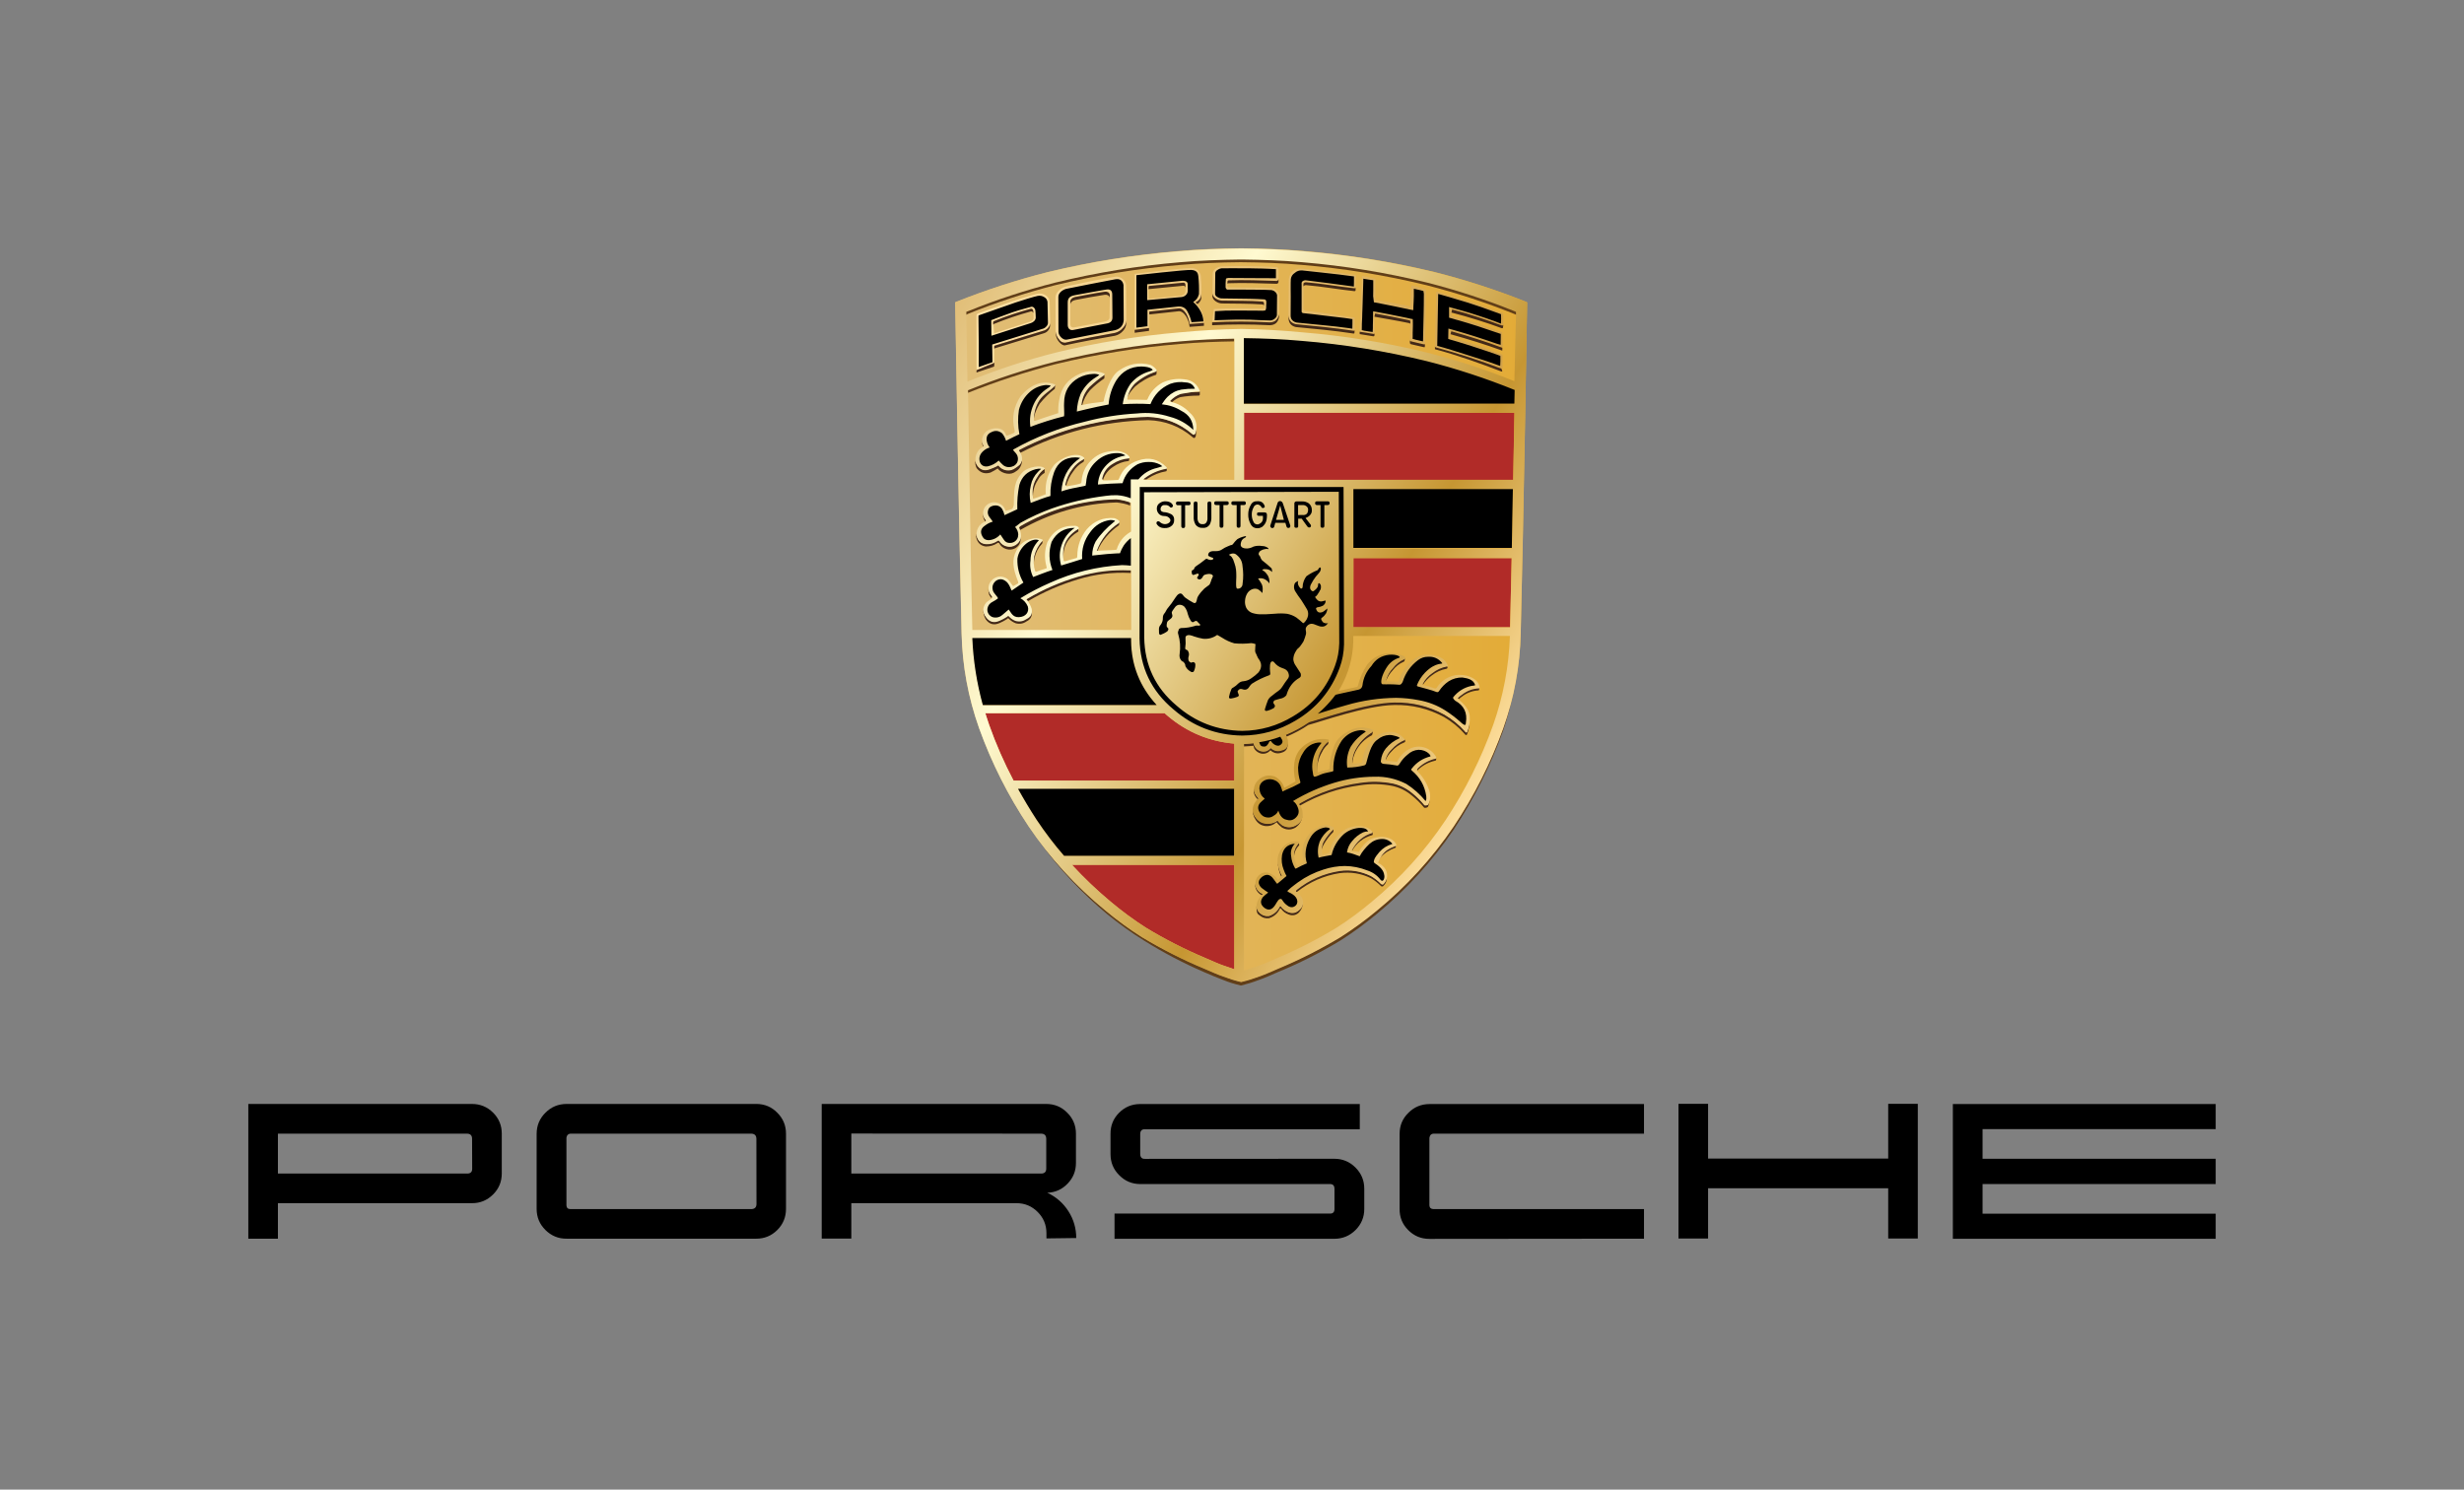 <svg width="258" height="156" viewBox="0 0 258 156" fill="none" xmlns="http://www.w3.org/2000/svg" xmlns:xlink="http://www.w3.org/1999/xlink">
	<rect x="0" y="0" width="258" height="156" fill="#808080" stroke="none"/>
	<desc>
			Created with Pixso.
	</desc>
	<defs>
		<clipPath id="clip2_1638">
			<rect id="Porsche_Logo" width="258" height="156" fill="white" fill-opacity="0"/>
		</clipPath>
		<linearGradient x1="100.027" y1="64.414" x2="159.91" y2="64.414" id="paint_linear_2_1639_0" gradientUnits="userSpaceOnUse">
			<stop stop-color="#E1BE78"/>
			<stop offset="1" stop-color="#E3AB36"/>
		</linearGradient>
		<linearGradient x1="95.556" y1="39.419" x2="158.547" y2="75.787" id="paint_linear_2_3271_0" gradientUnits="userSpaceOnUse">
			<stop stop-color="#E1BE78"/>
			<stop offset="0.34" stop-color="#FFFAD1"/>
			<stop offset="0.75" stop-color="#C69632"/>
			<stop offset="0.995" stop-color="#FCDC99"/>
		</linearGradient>
		<linearGradient x1="102.245" y1="33.322" x2="157.421" y2="33.322" id="paint_linear_2_3272_0" gradientUnits="userSpaceOnUse">
			<stop stop-color="#FFE3A8"/>
			<stop offset="1" stop-color="#D2A249"/>
		</linearGradient>
	</defs>
	<g clip-path="url(#clip2_1638)">
		<path id="path" d="M159.71 31.57C156.61 30.33 153.43 29.3 150.19 28.48C145.71 27.4 141.18 26.67 136.59 26.29C134.34 26.09 132.32 26.02 130.06 26L129.86 26C127.6 26.02 125.58 26.09 123.33 26.29C118.74 26.67 114.21 27.4 109.73 28.48C106.49 29.3 103.31 30.33 100.2 31.57C100.08 31.62 100.01 31.65 100.01 31.65C100.01 31.65 100.39 54.83 100.68 66.31C100.76 69.72 101.37 73.02 102.51 76.23C103.82 79.87 105.55 83.3 107.7 86.52C109.95 89.85 112.63 92.78 115.74 95.33C116.95 96.34 118.22 97.28 119.56 98.12C121.65 99.39 123.83 100.49 126.08 101.42C126.83 101.74 127.48 102.04 128.07 102.24C128.68 102.48 129.31 102.67 129.95 102.82C130.6 102.67 131.22 102.48 131.84 102.24C132.43 102.04 133.08 101.74 133.83 101.42C136.08 100.49 138.26 99.39 140.35 98.12C141.68 97.28 142.96 96.34 144.17 95.33C147.28 92.78 149.96 89.85 152.21 86.52C154.36 83.3 156.09 79.87 157.4 76.23C158.54 73.02 159.15 69.72 159.23 66.31C159.52 54.83 159.9 31.66 159.9 31.66C159.84 31.63 159.78 31.6 159.71 31.57Z" fill="url(#paint_linear_2_1639_0)" fill-opacity="1" fill-rule="nonzero"/>
		<path id="path" d="M129.24 90.57L112.24 90.57C113.5 91.94 114.86 93.23 116.29 94.43C117.46 95.41 118.68 96.31 119.97 97.14C121.98 98.36 124.07 99.43 126.24 100.34C126.96 100.65 127.58 100.94 128.15 101.13C128.56 101.27 128.93 101.4 129.24 101.5L129.24 90.57ZM129.24 77.87C126.62 77.65 124.31 76.69 122.3 75C122.17 74.9 122.05 74.79 121.94 74.68L103.17 74.68C103.29 75.08 103.42 75.49 103.57 75.9C104.28 77.91 105.13 79.86 106.13 81.75L129.24 81.75L129.24 77.87ZM158.28 58.44L141.71 58.44L141.71 59.73L141.7 65.69L158.12 65.69C158.17 63.57 158.23 61.09 158.28 58.44ZM158.57 43.22L130.26 43.22L130.26 50.25L158.44 50.25C158.49 47.81 158.53 45.42 158.57 43.22Z" fill="#B12B28" fill-opacity="1" fill-rule="nonzero"/>
		<path id="path" d="M158.28 73.3C157.9 74.78 157.39 76.22 157.39 76.22C156.07 79.86 154.34 83.29 152.2 86.51C149.95 89.84 147.27 92.77 144.16 95.32C142.94 96.33 141.67 97.26 140.34 98.11C138.25 99.37 136.07 100.48 133.81 101.41C133.07 101.73 132.41 102.03 131.83 102.23C131.21 102.46 130.58 102.66 129.94 102.81C129.3 102.66 128.67 102.46 128.06 102.23C127.46 102.03 126.82 101.73 126.07 101.41C123.81 100.48 121.64 99.37 119.55 98.11C118.21 97.26 116.94 96.33 115.73 95.32C113.15 93.2 110.85 90.81 108.84 88.15L108.92 88.26C110.94 91.03 113.27 93.51 115.9 95.71C117.14 96.72 118.43 97.66 119.79 98.5C121.8 99.76 123.89 100.86 126.07 101.8C126.81 102.12 127.47 102.4 128.06 102.62C128.67 102.87 129.3 103.06 129.94 103.21C130.58 103.05 131.21 102.86 131.83 102.62C132.42 102.42 133.07 102.12 133.81 101.8C136.07 100.87 138.24 99.77 140.34 98.5C141.67 97.66 142.94 96.72 144.16 95.71C147.26 93.16 149.94 90.22 152.2 86.9C154.34 83.66 156.07 80.21 157.38 76.55C157.74 75.5 158.05 74.4 158.28 73.3Z" fill="#613E18" fill-opacity="1" fill-rule="evenodd"/>
		<path id="path" d="M158.79 32.98C158.73 32.95 158.67 32.92 158.61 32.9C155.62 31.69 152.51 30.67 149.38 29.87C145.08 28.82 140.71 28.11 136.3 27.74C134.13 27.55 132.18 27.48 130 27.46L129.82 27.46C127.64 27.48 125.69 27.56 123.52 27.75C119.11 28.12 114.74 28.83 110.43 29.88C107.33 30.68 104.3 31.68 101.33 32.88C101.29 32.9 101.2 32.94 101.16 32.97L101.15 32.53L101.33 32.45C104.3 31.25 107.33 30.25 110.43 29.45C114.74 28.4 119.11 27.69 123.52 27.32C125.69 27.13 127.64 27.06 129.82 27.04L130 27.04C132.17 27.06 134.12 27.13 136.29 27.32C140.71 27.69 145.07 28.4 149.38 29.45C152.5 30.24 155.56 31.25 158.55 32.45C158.61 32.48 158.73 32.53 158.78 32.56L158.79 32.98Z" fill="#613E18" fill-opacity="1" fill-rule="evenodd"/>
		<path id="path" d="M129.22 35.75C127.3 35.78 125.51 35.85 123.56 36.02C119.14 36.39 114.78 37.1 110.47 38.15C107.35 38.96 104.3 39.96 101.32 41.15L101.29 40.76C104.27 39.55 107.37 38.52 110.49 37.72C114.79 36.67 119.15 35.97 123.56 35.6C125.51 35.43 127.3 35.36 129.22 35.33L129.22 35.75Z" fill="#613E18" fill-opacity="1" fill-rule="evenodd"/>
		<path id="path" d="M150.38 79.34L150.38 79.5C150.38 79.61 150.36 79.64 150.28 79.66C149.59 79.82 148.99 80.13 148.48 80.61C148.45 80.64 148.41 80.68 148.38 80.71C148.37 80.61 148.38 80.44 148.5 80.33C149.02 79.86 149.7 79.49 150.38 79.34ZM147.1 77.44C146.55 77.66 146.07 77.99 145.67 78.44C145.38 78.73 145.18 79.07 145.06 79.47C145.06 79.48 145.02 79.57 145.08 79.6C145.22 79.28 145.41 78.99 145.66 78.74C146.04 78.29 146.51 77.96 147.06 77.74C147.11 77.72 147.14 77.68 147.14 77.63L147.1 77.44ZM143.64 76.66C142.88 77.11 142.3 77.73 141.88 78.52C141.67 78.92 141.57 79.36 141.56 79.82C141.56 79.87 141.56 79.92 141.6 79.93C141.62 79.52 141.75 79.13 141.92 78.75C142.31 77.97 142.89 77.39 143.66 76.99C143.73 76.83 143.76 76.65 143.75 76.47C143.74 76.55 143.7 76.61 143.64 76.66ZM139.07 77.61C138.78 77.85 138.55 78.13 138.37 78.45C137.95 79.16 137.78 79.92 137.89 80.74C137.9 80.04 138.07 79.38 138.42 78.77C138.57 78.45 138.78 78.18 139.05 77.94C139.12 77.81 139.09 77.76 139.07 77.61ZM131.81 83.63C131.5 83.38 131.34 82.98 131.29 82.59C131.23 83.03 131.36 83.4 131.69 83.7C131.72 83.68 131.76 83.65 131.81 83.63ZM146.99 68.99C146.51 69.2 146.12 69.51 145.81 69.93C145.48 70.27 145.25 70.68 145.13 71.14C145.12 71.19 145.11 71.25 145.14 71.28C145.3 70.88 145.52 70.53 145.81 70.22C146.12 69.81 146.51 69.5 146.98 69.3C147.09 69.25 147.1 69.12 147.1 68.87C147.1 68.92 147.06 68.96 146.99 68.99ZM151.51 69.74C150.93 69.84 150.41 70.07 149.94 70.43C149.53 70.73 149.2 71.1 148.96 71.54C148.96 71.56 148.88 71.66 149 71.69C149.25 71.33 149.55 71.01 149.9 70.75C150.37 70.38 150.89 70.14 151.48 70.03C151.53 70.02 151.57 69.95 151.57 69.91L151.51 69.74ZM154.9 71.97C154.25 71.99 153.59 72.28 153.07 72.68C152.94 72.77 152.81 72.88 152.7 72.99C152.61 73.06 152.63 73.11 152.64 73.12C152.67 73.15 152.7 73.18 152.74 73.21C152.83 73.13 152.92 73.06 153.02 72.99C153.55 72.57 154.15 72.34 154.82 72.3C154.87 72.3 154.91 72.12 154.9 71.97ZM134.84 77.74C134.81 78.12 134.61 78.42 134.23 78.51C133.78 78.7 133.39 78.62 133.04 78.28C132.79 78.59 132.47 78.71 132.07 78.63C131.76 78.57 131.52 78.4 131.35 78.12C131.3 77.98 131.27 77.84 131.25 77.8C130.92 77.83 130.56 77.86 130.23 77.87L130.23 78.17C130.57 78.16 130.91 78.13 131.25 78.1C131.27 78.2 131.3 78.31 131.34 78.41C131.5 78.66 131.73 78.83 132.02 78.91C132.42 78.99 132.75 78.88 133.02 78.57C133.39 78.9 133.8 78.98 134.26 78.8C134.61 78.69 134.79 78.45 134.82 78.1C134.84 77.98 134.84 77.86 134.84 77.74ZM135.7 86.4C135.22 86.67 134.74 86.67 134.26 86.4C134.07 86.27 133.91 86.11 133.78 85.92C133.46 86.21 133.01 86.27 132.58 86.22C132.11 86.18 131.74 85.97 131.46 85.59C131.27 85.31 131.17 85 131.17 84.67C131.14 85.09 131.24 85.51 131.48 85.86C131.72 86.24 132.06 86.46 132.51 86.51C132.96 86.54 133.34 86.4 133.67 86.1C133.81 86.29 134.05 86.52 134.23 86.66C134.7 86.93 135.17 86.94 135.64 86.67C136.11 86.34 136.35 85.9 136.37 85.33C136.34 85.81 136.11 86.16 135.7 86.4ZM146.14 88.54C145.81 88.65 145.49 88.81 145.2 89C144.75 89.32 144.43 89.74 144.23 90.25C144.44 89.81 144.8 89.52 145.19 89.23C145.49 89.04 145.8 88.89 146.13 88.77C146.17 88.76 146.14 88.64 146.14 88.54ZM143.75 87.14C142.73 87.39 141.95 88.03 141.49 88.99L141.57 89.1C142.06 88.26 142.76 87.71 143.7 87.45C143.74 87.43 143.75 87.27 143.75 87.14ZM139.61 86.81C139.2 87.19 138.85 87.63 138.58 88.11C138.37 88.51 138.29 88.93 138.36 89.37C138.33 89 138.45 88.71 138.63 88.39C138.9 87.93 139.22 87.5 139.6 87.13C139.64 87 139.61 86.94 139.61 86.81ZM136 88.25C135.52 88.75 135.36 89.33 135.5 90C135.45 89.43 135.63 88.93 136.03 88.52C136.05 88.4 136 88.36 136 88.25ZM134.16 91.82C134.21 91.8 134.22 91.68 134.21 91.66C134.06 91.4 133.95 91.12 133.89 90.83C133.83 90.58 133.8 90.32 133.79 90.07C133.79 90.39 133.83 90.71 133.89 91.03C133.95 91.3 134.04 91.57 134.16 91.82ZM135.96 95.31C135.66 95.58 135.31 95.65 134.92 95.52C134.57 95.39 134.29 95.18 134.08 94.87C134.05 94.84 133.99 94.88 133.98 94.9C133.74 95.39 133.36 95.72 132.84 95.9C132.49 95.94 132.18 95.85 131.91 95.61C131.67 95.41 131.56 95.14 131.56 94.83C131.56 95.65 131.66 95.7 131.92 95.88C132.2 96.11 132.52 96.21 132.88 96.16C133.4 95.99 133.78 95.66 134.02 95.16C134.02 95.15 134.09 95.11 134.12 95.14C134.33 95.45 134.61 95.66 134.96 95.78C135.35 95.92 135.7 95.85 136 95.57C136.29 95.26 136.43 94.9 136.4 94.47C136.37 94.81 136.22 95.09 135.96 95.31ZM132.1 93.75C132.15 93.71 132.2 93.67 132.25 93.63C131.76 93.46 131.47 93.05 131.42 92.53C131.41 93.08 131.63 93.48 132.1 93.75ZM102.91 46.75C102.97 46.71 102.98 46.67 102.94 46.61C102.86 46.44 102.81 46.27 102.8 46.08C102.82 46.3 102.85 46.54 102.91 46.75ZM103.81 62.63C103.85 62.59 103.9 62.5 103.87 62.46C103.75 62.31 103.64 62.15 103.56 61.97C103.51 61.86 103.48 61.73 103.48 61.61C103.48 61.83 103.51 62.06 103.57 62.27C103.63 62.4 103.71 62.52 103.81 62.63ZM108.01 63.92C107.99 64.3 107.8 64.6 107.46 64.76C107.11 65 106.73 65.06 106.32 64.96C106.05 64.86 105.82 64.71 105.62 64.49C105.55 64.41 105.47 64.49 105.38 64.55C105.14 64.7 104.9 64.83 104.64 64.94C104.06 65.22 103.59 65.1 103.22 64.57C103.06 64.35 102.97 64.11 102.96 63.83C102.95 64.19 103.03 64.53 103.21 64.85C103.58 65.38 104.07 65.51 104.66 65.25C104.92 65.14 105.16 65.01 105.4 64.86C105.49 64.8 105.55 64.69 105.62 64.78C105.82 65 106.07 65.16 106.35 65.27C106.76 65.38 107.14 65.32 107.49 65.07C107.96 64.86 108.13 64.42 108.01 63.92ZM106.88 56.09C106.87 56.51 106.68 56.82 106.33 57.03C106.04 57.21 105.74 57.26 105.41 57.18C105.08 57.1 104.83 56.92 104.66 56.63C104.65 56.58 104.49 56.55 104.43 56.6C104.07 56.84 103.68 56.96 103.25 56.95C102.79 56.93 102.47 56.7 102.3 56.27C102.24 56.16 102.21 56.04 102.21 55.91C102.19 56.11 102.21 56.3 102.28 56.49C102.44 56.93 102.76 57.17 103.22 57.23C103.67 57.23 104.07 57.12 104.44 56.87C104.51 56.82 104.58 56.83 104.63 56.9C104.79 57.2 105.04 57.4 105.37 57.5C105.7 57.6 106.01 57.57 106.31 57.41C106.73 57.13 106.9 56.87 106.88 56.09ZM103.14 54.6C103.19 54.58 103.23 54.48 103.21 54.42C103.01 54.23 102.91 53.99 102.91 53.71C102.9 54.02 102.98 54.34 103.14 54.6ZM109.13 56.58C108.7 57.03 108.42 57.55 108.27 58.16C108.19 58.59 108.19 59.01 108.26 59.45C108.23 59.12 108.25 58.79 108.31 58.47C108.45 57.87 108.72 57.35 109.13 56.91C109.15 56.89 109.15 56.85 109.15 56.78L109.13 56.58ZM112.89 55.34C111.62 56.08 111.1 57.18 111.34 58.64C111.24 57.33 111.76 56.34 112.9 55.67C112.95 55.64 112.89 55.49 112.89 55.34ZM114.79 57.63C114.78 57.66 114.87 57.73 114.9 57.72C115.36 56.61 116.17 55.7 117.15 55.01C117.19 54.99 117.18 54.85 117.19 54.79L117.19 54.59C116.09 55.32 115.25 56.39 114.79 57.63ZM109.38 49.12C109.05 49.31 108.79 49.56 108.6 49.89C108.15 50.55 107.99 51.27 108.13 52.06C108.14 52.09 108.14 52.16 108.16 52.18C108.12 51.48 108.29 50.85 108.67 50.27C108.83 49.95 109.07 49.7 109.38 49.52L109.38 49.12ZM113.38 48.06C112.94 48.29 112.57 48.61 112.27 49.01C111.89 49.51 111.64 50.06 111.51 50.68C111.52 50.76 111.56 50.83 111.63 50.87C111.78 50.33 112.03 49.83 112.37 49.38C112.64 48.97 112.98 48.64 113.4 48.4C113.49 48.35 113.51 48.26 113.51 48.16L113.51 47.94C113.51 47.99 113.44 48.03 113.38 48.06ZM118.14 47.95C117.53 48 116.97 48.19 116.46 48.52C115.87 48.87 115.5 49.39 115.36 50.06C115.35 50.16 115.4 50.22 115.49 50.25C115.69 49.67 116.04 49.22 116.55 48.89C117.04 48.55 117.57 48.34 118.16 48.28C118.24 48.27 118.23 48.16 118.23 48.08L118.23 47.83C118.24 47.89 118.2 47.93 118.14 47.95ZM120.05 50.2L120.2 50.1C120.77 49.73 121.4 49.48 122.07 49.36C122.14 49.36 122.17 49.32 122.17 49.17L122.17 49C121.33 49.15 120.5 49.52 119.82 50.04C119.72 50.13 119.63 50.19 119.77 50.2L120.05 50.2ZM110.41 40.4C109.79 40.82 109.25 41.32 108.77 41.9C108.38 42.54 108.2 43.24 108.24 44C108.28 43.36 108.54 42.81 108.87 42.27C109.34 41.69 109.86 41.17 110.44 40.72C110.48 40.57 110.48 40.41 110.47 40.26C110.47 40.31 110.45 40.36 110.41 40.4ZM115.64 39.2C115.08 39.56 114.53 40.02 114.04 40.48C113.54 41.03 113.26 41.66 113.19 42.4L113.31 42.44C113.46 41.86 113.73 41.34 114.12 40.88C114.57 40.42 115.07 40.01 115.61 39.64C115.65 39.6 115.64 39.49 115.64 39.44L115.64 39.2ZM121 38.9C120.18 39.14 119.46 39.54 118.82 40.11C118.37 40.58 118.09 41.14 117.98 41.79C118.13 41.28 118.48 40.88 118.84 40.49C119.48 39.94 120.21 39.52 121.02 39.26C121.08 39.24 121.1 39.16 121.1 39.09C121.1 39 121.1 38.77 121.1 38.77C121.09 38.83 121.05 38.87 121 38.9ZM125.52 41.04C124.88 41.04 124.23 41.1 123.59 41.22C123.18 41.37 122.82 41.6 122.52 41.92C122.49 41.97 122.5 42.01 122.55 42.04L122.74 42.1C122.99 41.87 123.27 41.7 123.59 41.59C124.23 41.48 124.87 41.43 125.52 41.43C125.57 41.43 125.63 41.38 125.63 41.33L125.63 40.98C125.62 41.01 125.56 41.03 125.52 41.04ZM106.98 48.18C106.84 48.65 106.7 48.7 106.33 48.96C105.97 49.2 105.58 49.27 105.16 49.16C104.9 49.07 104.68 48.92 104.51 48.71C104.27 48.88 103.91 48.99 103.63 49.1C103.05 49.32 102.59 49.17 102.26 48.65C102.24 48.61 102.22 48.58 102.2 48.54C102.19 48.51 102.16 48.44 102.15 48.41C102.15 48.37 102.13 48.29 102.12 48.25C102.12 48.2 102.11 48.13 102.11 48.08C102.11 48.1 102.12 48.23 102.12 48.25C102.1 48.55 102.14 48.75 102.26 49.02C102.64 49.51 103.12 49.67 103.71 49.49C103.97 49.36 104.23 49.22 104.47 49.06C104.68 49.36 105.06 49.55 105.43 49.6C105.79 49.66 106.12 49.57 106.41 49.34C106.63 49.21 106.79 49.02 106.89 48.78C106.99 48.56 107.01 48.41 106.98 48.18ZM125.16 45.31C125.12 45.39 125.05 45.45 124.96 45.47C124.89 45.49 124.83 45.46 124.78 45.4C123.45 44.27 121.91 43.68 120.16 43.63C115.42 43.75 110.94 44.9 106.73 47.07C106.68 47.09 106.65 47.18 106.69 47.22C106.75 47.28 106.8 47.34 106.84 47.42C111.04 45.26 115.51 44.12 120.23 44C121.98 44.05 123.53 44.64 124.86 45.77C124.91 45.84 124.98 45.87 125.06 45.87C125.14 45.85 125.19 45.72 125.21 45.65C125.25 45.38 125.27 45.1 125.26 44.83C125.25 44.99 125.22 45.16 125.16 45.31ZM118.33 52.58C117.86 52.41 117.37 52.3 116.87 52.25C113.27 52.34 109.92 53.28 106.81 55.07C106.76 55.1 106.67 55.19 106.69 55.25C106.73 55.34 106.77 55.43 106.79 55.52C109.91 53.73 113.35 52.71 116.94 52.62C117.42 52.67 117.88 52.77 118.33 52.94L118.33 52.58ZM118.41 59.63C118.36 59.63 118.35 59.69 118.26 59.69C116.42 59.6 114.62 59.81 112.86 60.33C110.99 60.89 109.22 61.67 107.54 62.67C107.43 62.74 107.43 62.74 107.54 62.85C107.57 62.88 107.6 62.92 107.63 62.96C109.29 61.98 111.05 61.22 112.89 60.67C114.66 60.13 116.46 59.91 118.3 60C118.34 60 118.37 60 118.41 60L118.41 59.63ZM136.99 75.61C136.24 76.14 135.45 76.57 134.61 76.92L134.73 77.14C135.52 76.79 136.28 76.41 136.99 75.92C138.18 75.62 143.05 73.87 145.99 73.83C147.84 73.79 149.57 74.21 151.2 75.09C152.02 75.57 152.75 76.16 153.38 76.88C153.41 76.9 153.42 76.96 153.5 76.98C153.55 76.98 153.59 76.96 153.61 76.91C153.81 76.41 153.89 75.89 153.87 75.36C153.86 75.79 153.77 76.21 153.61 76.61C153.59 76.65 153.55 76.68 153.5 76.68C153.42 76.66 153.41 76.58 153.39 76.56C152.75 75.85 152.02 75.26 151.2 74.79C149.58 73.9 147.84 73.47 146 73.5C143.05 73.54 138.3 75.27 137.1 75.57C137.1 75.57 137.03 75.6 136.99 75.61ZM149.53 84.23C149.41 84.3 149.29 84.33 149.15 84.31C148.77 83.83 148.34 83.41 147.87 83.02C147.27 82.53 146.6 82.19 145.84 82.02C144.7 81.79 143.55 81.76 142.4 81.93C140.17 82.23 138.08 82.95 136.12 84.08C136.02 84.15 135.98 84.18 136.02 84.23C136.06 84.28 136.09 84.32 136.12 84.36C138.07 83.25 140.15 82.54 142.38 82.24C143.53 82.06 144.68 82.08 145.82 82.31C146.57 82.48 147.24 82.81 147.83 83.31C148.31 83.69 148.74 84.12 149.13 84.59C149.27 84.61 149.39 84.59 149.51 84.51C149.63 84.25 149.69 83.98 149.69 83.69C149.68 83.88 149.63 84.06 149.53 84.23ZM144.8 92.58C144.75 92.62 144.64 92.58 144.6 92.56C144.28 92.22 143.91 91.94 143.51 91.7C142.47 91.2 141.38 91.02 140.24 91.17C138.56 91.43 137.07 92.09 135.75 93.14C135.67 93.21 135.63 93.3 135.67 93.34C135.71 93.37 135.75 93.39 135.78 93.42C137.11 92.37 138.6 91.7 140.27 91.44C141.42 91.29 142.51 91.46 143.55 91.97C143.95 92.2 144.31 92.49 144.63 92.82C144.71 92.85 144.77 92.84 144.83 92.8C145.12 92.52 145.24 92.19 145.2 91.8C145.17 92.12 145.04 92.38 144.8 92.58Z" fill="#432918" fill-opacity="1" fill-rule="evenodd"/>
		<path id="path" d="M140.17 72.36L140.44 72.3L142.07 71.94C142.13 71.94 142.17 71.85 142.18 71.82C142.38 71.02 142.7 70.28 143.16 69.6C143.62 69.01 144.22 68.63 144.96 68.47C145.69 68.32 146.39 68.41 147.06 68.75C147.21 68.87 147.2 68.97 147.03 69.05C146.56 69.25 146.17 69.56 145.86 69.97C145.53 70.31 145.29 70.72 145.15 71.19C145.14 71.24 145.13 71.31 145.18 71.33C145.25 71.38 146.04 71.34 146.36 71.4C146.41 71.41 146.43 71.36 146.47 71.3C146.73 70.44 147.2 69.72 147.89 69.14C148.65 68.55 149.48 68.4 150.39 68.7C150.95 68.82 151.35 69.15 151.59 69.66C151.61 69.69 151.61 69.79 151.54 69.79C150.95 69.9 150.43 70.14 149.96 70.51C149.55 70.79 149.23 71.15 148.99 71.59C148.98 71.61 148.9 71.71 149.05 71.75C149.45 71.83 149.84 71.95 150.23 72.09C150.27 72.14 150.38 72.08 150.41 72.05C150.88 71.33 151.53 70.88 152.37 70.71C153.57 70.53 154.71 71.05 154.9 71.85C154.93 71.96 154.96 72.1 154.86 72.09C154.19 72.12 153.59 72.35 153.06 72.77C152.94 72.85 152.83 72.94 152.72 73.04C152.63 73.1 152.65 73.16 152.66 73.17C152.93 73.44 153.82 74.09 153.89 75C153.93 75.57 153.85 76.12 153.63 76.65C153.61 76.7 153.58 76.72 153.53 76.72C153.45 76.71 153.43 76.64 153.41 76.62C152.78 75.9 152.05 75.31 151.22 74.83C149.6 73.95 147.86 73.53 146.02 73.57C143.07 73.61 138.27 75.33 137.08 75.63C137.08 75.63 137.68 74.95 140.17 72.36ZM147.79 78.33C147.15 78.6 146.67 79.05 146.34 79.66C146.32 79.7 146.27 79.82 146.22 79.78C145.93 79.76 145.45 79.68 145.16 79.66C145.03 79.65 145.08 79.53 145.09 79.51C145.2 79.12 145.41 78.78 145.7 78.5C146.1 78.05 146.57 77.71 147.13 77.48C146.74 77.01 146.3 76.67 145.69 76.65C144.92 76.61 144.26 76.86 143.72 77.41C143.08 78.08 142.72 78.87 142.64 79.79C142.61 79.86 142.57 79.89 142.52 79.89C142.22 79.94 141.92 79.97 141.63 79.98C141.58 79.96 141.58 79.91 141.58 79.86C141.59 79.4 141.7 78.97 141.91 78.56C142.32 77.78 142.91 77.15 143.67 76.7C143.78 76.62 143.79 76.45 143.75 76.43C142.78 76.03 141.86 76.12 140.99 76.7C140.43 77.01 140.01 77.44 139.74 78.01C139.43 78.81 139.24 79.64 139.19 80.5C139.16 80.55 139.12 80.59 139.06 80.61C138.7 80.68 138.34 80.77 137.99 80.89C137.88 80.05 137.96 79.21 138.39 78.5C138.57 78.17 138.81 77.89 139.1 77.65C139.14 77.62 139.16 77.58 139.15 77.52C139.13 77.47 139.1 77.44 139.04 77.43C138.3 77.31 137.61 77.43 136.97 77.8C136.12 78.27 135.64 78.98 135.52 79.94C135.44 80.58 135.49 81.21 135.65 81.84C135.41 81.95 134.7 82.4 134.47 82.51C134.34 82.01 133.98 81.61 133.54 81.35C133.05 81.15 132.58 81.17 132.11 81.42C131.81 81.59 131.58 81.83 131.42 82.14C131.16 82.73 131.3 83.22 131.83 83.59C131.54 83.75 131.53 83.86 131.32 84.19C131.07 84.7 131.13 85.18 131.48 85.63C131.74 86 132.09 86.22 132.54 86.27C132.99 86.32 133.39 86.2 133.72 85.89C133.84 86.08 134.08 86.31 134.26 86.44C134.74 86.71 135.23 86.71 135.71 86.44C136.24 86.15 136.46 85.71 136.39 85.11C136.38 84.78 136.26 84.5 136.03 84.27C135.99 84.22 136.03 84.19 136.14 84.12C138.09 83 140.19 82.29 142.42 81.99C143.57 81.81 144.72 81.84 145.86 82.06C146.61 82.23 147.28 82.57 147.87 83.06C148.35 83.44 148.78 83.87 149.17 84.35C149.31 84.37 149.43 84.34 149.55 84.27C149.8 83.72 149.81 83.17 149.59 82.61C149.33 81.89 148.92 81.26 148.37 80.73C148.35 80.62 148.4 80.52 148.52 80.41C149.03 79.93 149.63 79.61 150.32 79.45C150.41 79.45 150.44 79.39 150.38 79.29C150.13 78.83 149.76 78.51 149.27 78.32C148.78 78.14 148.28 78.15 147.79 78.33ZM159.91 31.68C159.91 31.68 159.53 54.85 159.23 66.34C159.16 69.74 158.55 73.05 157.41 76.26C156.1 79.9 154.37 83.33 152.22 86.55C149.97 89.87 147.29 92.81 144.18 95.36C142.97 96.37 141.69 97.3 140.36 98.15C138.27 99.41 136.09 100.51 133.84 101.45C133.09 101.77 132.44 102.07 131.85 102.27C131.23 102.5 130.6 102.7 129.96 102.85C129.32 102.7 128.69 102.5 128.08 102.27C127.49 102.07 126.84 101.77 126.09 101.45C123.83 100.51 121.66 99.41 119.57 98.15C118.23 97.3 116.96 96.37 115.75 95.36C112.64 92.81 109.96 89.87 107.71 86.55C105.56 83.33 103.83 79.9 102.52 76.26C101.38 73.05 100.77 69.74 100.69 66.34C100.4 54.85 100.02 31.67 100.02 31.67C100.02 31.67 100.08 31.65 100.21 31.6C103.32 30.36 106.49 29.32 109.74 28.5C114.21 27.42 118.75 26.69 123.34 26.32C125.58 26.12 127.61 26.05 129.87 26.02L130.06 26.02C132.32 26.05 134.35 26.12 136.6 26.32C141.19 26.69 145.72 27.42 150.2 28.5C153.44 29.32 156.62 30.36 159.72 31.6C159.78 31.62 159.85 31.65 159.91 31.68ZM102.93 73.87L121.13 73.87C119.38 71.98 118.49 69.74 118.45 67.16L118.45 66.87L101.84 66.87C101.94 69.24 102.3 71.58 102.93 73.87ZM129.25 90.57L112.25 90.57C113.51 91.95 114.86 93.23 116.3 94.43C117.46 95.41 118.69 96.32 119.97 97.14C121.98 98.37 124.07 99.43 126.24 100.34C126.96 100.65 127.59 100.94 128.15 101.13C128.56 101.27 128.94 101.4 129.25 101.51L129.25 90.57ZM129.25 82.66L106.62 82.66C107.22 83.74 107.87 84.81 108.56 85.89C109.44 87.21 110.4 88.47 111.44 89.67L129.25 89.67L129.25 82.66ZM129.25 77.88C126.63 77.65 124.31 76.69 122.3 75C122.17 74.9 122.05 74.79 121.94 74.69L103.17 74.69C103.3 75.09 103.43 75.5 103.57 75.91C104.28 77.92 105.14 79.87 106.13 81.75L129.25 81.75L129.25 77.88ZM129.25 35.47C127.32 35.5 125.54 35.57 123.59 35.75C119.17 36.11 114.82 36.82 110.51 37.87C107.39 38.66 104.34 39.66 101.36 40.87C101.49 48.31 101.64 59.15 101.81 65.97L118.45 65.97L118.44 59.73C118.39 59.73 118.37 59.73 118.29 59.73C116.45 59.65 114.65 59.87 112.88 60.4C111.01 60.95 109.24 61.72 107.57 62.71C107.45 62.78 107.46 62.78 107.57 62.89C107.77 63.15 107.92 63.43 108.02 63.75C108.13 64.25 107.95 64.61 107.49 64.83C107.14 65.07 106.76 65.14 106.35 65.03C106.07 64.93 105.83 64.77 105.63 64.54C105.56 64.46 105.5 64.56 105.41 64.62C105.17 64.77 104.93 64.9 104.67 65.01C104.08 65.28 103.6 65.15 103.23 64.62C102.86 64.11 102.87 63.6 103.26 63.11C103.41 62.95 103.67 62.83 103.86 62.66C103.9 62.63 103.93 62.56 103.9 62.51C103.78 62.36 103.67 62.2 103.59 62.03C103.41 61.48 103.54 61.02 103.97 60.65C104.4 60.33 104.86 60.3 105.33 60.53C105.61 60.66 105.83 61.05 106.01 61.3C106.05 61.36 106.1 61.39 106.15 61.35L106.59 61.1C106.65 61.06 106.61 60.93 106.59 60.87C106.05 59.52 105.92 58.61 106.43 57.65C106.75 57.02 107.26 56.61 107.95 56.44C108.37 56.31 108.77 56.34 109.16 56.51C109.2 56.53 109.19 56.6 109.16 56.63C108.74 57.08 108.45 57.61 108.3 58.21C108.2 58.74 108.22 59.26 108.37 59.77C108.41 59.86 108.46 59.89 108.52 59.87C108.71 59.81 109.3 59.59 109.56 59.52C109.63 59.51 109.59 59.38 109.57 59.31C109.34 58.45 109.37 57.6 109.67 56.77C110.28 55.56 111.25 55 112.59 55.07C112.8 55.07 113.08 55.27 112.92 55.39C111.65 56.14 111.13 57.24 111.37 58.69C111.37 58.74 111.44 58.79 111.49 58.78C111.9 58.67 112.34 58.55 112.74 58.43C112.8 58.4 112.79 58.29 112.8 58.22C112.81 57.17 113.14 56.24 113.8 55.42C114.56 54.56 115.51 54.17 116.66 54.26C116.86 54.31 117.04 54.41 117.2 54.56C117.24 54.64 117.23 54.71 117.17 54.77C116.07 55.49 115.3 56.46 114.84 57.68C115.46 57.63 116.21 57.64 116.83 57.58C116.92 57.57 116.93 57.55 116.94 57.5C117.18 56.74 117.64 56.15 118.32 55.74C118.36 55.71 118.4 55.69 118.43 55.66L118.42 52.65C117.95 52.47 117.39 52.34 116.89 52.29C113.3 52.38 109.94 53.32 106.83 55.11C106.78 55.14 106.69 55.24 106.72 55.29C107.1 56.2 106.87 56.74 106.35 57.08C106.06 57.26 105.75 57.31 105.42 57.23C105.09 57.15 104.83 56.97 104.65 56.68C104.6 56.61 104.54 56.59 104.46 56.65C104.1 56.89 103.71 57.01 103.28 56.99C102.82 56.97 102.5 56.75 102.33 56.32C102.21 55.96 102.24 55.62 102.41 55.28C102.58 54.95 102.85 54.72 103.21 54.61C103.28 54.59 103.27 54.54 103.22 54.48C102.99 54.22 102.91 53.92 102.95 53.57C103 53.23 103.17 52.97 103.46 52.78C103.81 52.57 104.17 52.55 104.55 52.69C104.92 52.84 105.17 53.1 105.29 53.49C105.5 53.45 105.78 53.4 105.97 53.29C106.05 53.25 106.14 52.97 106.15 52.89C106.19 51.35 106.12 50.38 107.15 49.38C107.59 48.95 109.05 48.6 109.41 49.08C109.08 49.27 108.82 49.61 108.63 49.94C108.18 50.6 108.03 51.32 108.16 52.11C108.17 52.15 108.17 52.25 108.21 52.23C108.65 52.09 109.08 51.93 109.49 51.76C109.54 51.74 109.49 51.66 109.49 51.61C109.43 50.53 109.72 49.56 110.37 48.7C111.04 47.96 112.7 47.22 113.51 47.92C113.58 47.99 113.51 48.08 113.42 48.13C112.99 48.35 112.62 48.66 112.33 49.06C111.94 49.56 111.68 50.11 111.55 50.73C111.54 50.79 111.63 50.94 111.69 50.93C112.05 50.85 112.73 50.77 113.08 50.65C113.27 50.58 113.22 50.54 113.25 50.35C113.32 49.54 113.64 48.84 114.21 48.25C114.78 47.67 115.47 47.34 116.29 47.26C116.85 47.15 117.39 47.23 117.9 47.51C118.03 47.59 118.14 47.69 118.24 47.81C118.32 47.91 118.29 47.97 118.17 48.01C117.57 48.06 117.02 48.25 116.51 48.58C115.92 48.93 115.55 49.45 115.41 50.13C115.41 50.2 115.45 50.31 115.53 50.31C115.99 50.31 116.57 50.3 117.03 50.26C117.1 50.26 117.14 50.23 117.16 50.16C117.51 49.19 118.18 48.55 119.16 48.23C120.29 47.84 121.28 48.06 122.13 48.91C122.23 49.04 122.21 49.08 122.14 49.09C121.3 49.24 120.54 49.57 119.85 50.09C119.76 50.18 119.67 50.24 119.81 50.25L129.24 50.25L129.25 35.47ZM137.08 75.63C136.33 76.16 135.47 76.62 134.62 76.97L134.75 77.18C134.84 77.39 134.88 77.61 134.86 77.84C134.86 78.23 134.67 78.47 134.3 78.57C133.84 78.75 133.42 78.68 133.05 78.35C132.8 78.66 132.47 78.78 132.08 78.7C131.76 78.63 131.53 78.45 131.38 78.17C131.32 78.03 131.29 77.89 131.28 77.85C130.94 77.88 130.61 77.91 130.26 77.92L130.25 101.27L130.25 101.64C130.63 101.54 131.15 101.35 131.77 101.14C132.34 100.95 132.96 100.66 133.68 100.35C135.85 99.44 137.94 98.37 139.95 97.15C141.24 96.33 142.46 95.42 143.63 94.44C146.62 91.97 149.2 89.12 151.36 85.89C153.42 82.77 155.09 79.44 156.35 75.91C157.41 72.9 157.99 69.79 158.1 66.6L141.7 66.6L141.7 67.15C141.65 68.87 141.22 70.47 140.39 71.97C139.56 73.47 138.51 74.68 137.08 75.63ZM158.29 58.45L141.72 58.45L141.72 59.73L141.71 65.69L158.12 65.69C158.18 63.57 158.23 61.09 158.29 58.45ZM158.43 51.27L141.73 51.27L141.73 52.65L141.73 55.66L141.73 57.44L158.32 57.44C158.35 55.42 158.39 53.34 158.43 51.27ZM158.58 43.23L130.26 43.23L130.26 50.25L158.45 50.25C158.5 47.81 158.54 45.42 158.58 43.23ZM158.62 40.89C155.63 39.68 152.53 38.66 149.41 37.87C145.11 36.82 140.75 36.11 136.34 35.75C134.25 35.56 132.35 35.49 130.26 35.46L130.26 42.32L158.6 42.32C158.6 41.83 158.61 41.35 158.62 40.89ZM158.75 32.67C158.7 32.64 158.63 32.61 158.57 32.59C155.59 31.38 152.53 30.38 149.41 29.59C145.11 28.54 140.75 27.83 136.34 27.46C134.18 27.27 132.23 27.21 130.06 27.18L129.87 27.18C127.7 27.21 125.75 27.27 123.59 27.46C119.18 27.83 114.82 28.54 110.52 29.59C107.4 30.38 104.34 31.38 101.36 32.59C101.23 32.64 101.17 32.66 101.17 32.66C101.17 32.66 101.22 35.63 101.3 39.96C104.28 38.75 107.4 37.72 110.52 36.93C114.82 35.88 119.18 35.17 123.59 34.8C125.75 34.6 127.71 34.48 129.88 34.45L130.07 34.45C132.24 34.48 134.18 34.6 136.34 34.8C140.75 35.16 145.11 35.87 149.41 36.92C152.53 37.71 155.59 38.71 158.57 39.92C158.65 35.6 158.75 32.67 158.75 32.67ZM143.39 87.95C142.92 88.28 142.55 88.7 142.29 89.22L141.53 89.11C142 88.18 142.74 87.49 143.75 87.22C143.39 86.36 141.65 86.34 140.79 86.89C139.96 87.44 139.44 88.2 139.21 89.18C139.2 89.24 139.23 89.29 139.19 89.3C138.95 89.38 138.71 89.44 138.46 89.48C138.39 89.04 138.39 88.54 138.6 88.15C138.89 87.67 139.23 87.23 139.64 86.84C139.7 86.77 139.7 86.71 139.63 86.64C139.08 86.32 138.54 86.32 138 86.64C137.25 87.04 136.74 87.63 136.48 88.43C136.33 89.05 136.34 89.66 136.52 90.26C136.27 90.36 136.07 90.57 135.83 90.67C135.35 89.81 135.36 89.01 136.02 88.29C136.08 88.25 136.11 88.18 135.99 88.14C135.32 88.04 134.75 88.25 134.29 88.76C133.77 89.39 133.64 90.1 133.92 90.87C133.98 91.16 134.09 91.44 134.24 91.71C134.06 91.84 133.97 92.03 133.8 92.16C133.6 91.78 133.23 91.53 132.81 91.4C132.42 91.31 132.08 91.4 131.8 91.68C131.65 91.83 131.55 91.99 131.5 92.19C131.44 92.39 131.44 92.58 131.49 92.78C131.53 92.98 131.63 93.15 131.77 93.3C131.91 93.45 132.08 93.55 132.27 93.61C132.01 93.79 131.82 94.08 131.68 94.35C131.48 94.85 131.57 95.28 131.95 95.65C132.22 95.89 132.53 95.98 132.88 95.94C133.4 95.76 133.78 95.43 134.02 94.94C134.02 94.93 134.09 94.88 134.12 94.92C134.33 95.22 134.61 95.43 134.96 95.56C135.35 95.69 135.69 95.62 136 95.35C136.43 95.01 136.55 94.58 136.35 94.07C136.2 93.78 135.98 93.55 135.71 93.38C135.67 93.34 135.7 93.27 135.78 93.2C137.1 92.14 138.6 91.48 140.27 91.22C141.42 91.06 142.51 91.24 143.55 91.75C143.95 91.98 144.31 92.26 144.63 92.6C144.67 92.62 144.79 92.66 144.83 92.63C145.08 92.4 145.22 92.11 145.24 91.77C145.26 91.43 145.16 91.13 144.95 90.87C144.76 90.65 144.54 90.48 144.29 90.35C144.49 89.84 144.78 89.37 145.23 89.04C145.52 88.85 145.84 88.7 146.17 88.58C146.24 88.56 146.23 88.52 146.19 88.43C145.78 87.5 144.16 87.46 143.39 87.95ZM123.96 39.72C124.8 39.78 125.37 40.21 125.65 41C125 41 124.26 41.15 123.62 41.26C123.21 41.41 122.86 41.65 122.55 41.96C122.52 41.98 122.54 42.07 122.58 42.08C123.34 42.25 124 42.61 124.54 43.18C125.21 43.76 125.43 44.49 125.19 45.35C125.16 45.43 125.1 45.49 125.02 45.53C124.93 45.53 124.87 45.5 124.82 45.43C123.48 44.3 121.94 43.71 120.19 43.66C115.45 43.78 110.97 44.93 106.76 47.1C106.72 47.12 106.68 47.21 106.72 47.25C106.96 47.52 107.05 47.85 107.01 48.21C106.87 48.68 106.72 48.73 106.36 48.99C106.07 49.22 105.75 49.31 105.39 49.26C105.04 49.21 104.75 49.03 104.54 48.74C104.29 48.9 103.94 49.03 103.66 49.14C103.08 49.37 102.62 49.22 102.29 48.7C102.11 48.34 102.09 47.98 102.22 47.6C102.35 47.23 102.59 46.96 102.95 46.79C103.01 46.75 103.02 46.7 102.98 46.65C102.83 46.37 102.79 46.08 102.88 45.77C102.97 45.47 103.15 45.24 103.42 45.08C103.92 44.79 105.04 44.61 105.34 45.56C105.35 45.62 105.38 45.64 105.44 45.62C105.69 45.54 105.94 45.45 106.18 45.33C106.23 45.31 106.27 45.18 106.24 45.07C105.91 43.78 106.13 42.58 106.88 41.47C107.92 40.28 109.16 39.74 110.48 40.27C110.53 40.29 110.48 40.4 110.44 40.43C109.92 40.96 109.21 41.31 108.82 41.94C108.42 42.58 108.24 43.28 108.26 44.04C108.26 44.07 108.35 44.08 108.39 44.07C109.05 43.84 109.87 43.56 110.66 43.31C110.71 43.29 110.81 43.29 110.81 43.24C110.79 42.8 110.82 42.36 110.9 41.92C111.1 40.6 111.82 39.67 113.06 39.15C113.9 38.78 114.75 38.77 115.61 39.11C115.66 39.13 115.69 39.24 115.65 39.27C115.08 39.65 114.56 40.07 114.07 40.54C113.58 41.07 113.3 41.7 113.24 42.43C113.96 42.25 114.72 42.17 115.45 42.08C115.52 42.08 115.56 42.04 115.57 41.97C115.68 41.3 116.23 39.43 117.14 38.82C118.16 38.1 119.27 37.89 120.47 38.21C120.73 38.34 120.95 38.52 121.11 38.75C121.15 38.8 121.08 38.9 121.02 38.92C120.21 39.19 119.49 39.6 118.85 40.16C118.4 40.62 118.13 41.17 118.03 41.81C118.03 41.85 118.1 41.86 118.14 41.86C118.77 41.85 119.41 41.86 120.04 41.88C120.09 41.88 120.13 41.86 120.15 41.81C120.47 41.04 121.01 40.45 121.75 40.05C122.46 39.74 123.2 39.63 123.96 39.72Z" fill="url(#paint_linear_2_3271_0)" fill-opacity="1" fill-rule="nonzero"/>
		<path id="path" d="M150.39 30.53C152.74 31.16 155.06 31.91 157.33 32.79C157.39 32.81 157.4 32.88 157.4 32.94C157.43 33.44 157.41 33.48 157.41 33.98C157.41 34.09 157.34 34.11 157.22 34.07C155.84 33.56 153.85 32.87 152.05 32.4L151.98 33.05C153.83 33.56 155.62 34.18 157.28 34.79C157.31 35.29 157.36 35.87 157.35 36.37C155.72 35.77 153.84 35.21 151.97 34.69L151.87 35.29C153.67 35.78 155.5 36.44 157.25 37.11C157.29 37.13 157.32 37.16 157.33 37.21C157.35 37.65 157.33 38.1 157.32 38.54C157.32 38.58 157.32 38.65 157.22 38.62C154.95 37.75 152.65 37 150.31 36.38C150.27 36.37 150.25 36.31 150.25 36.27C150.27 34.33 150.34 32.47 150.39 30.53ZM142.37 34.73C142.87 34.82 143.41 34.89 143.82 34.97C143.87 34.98 143.93 34.94 143.93 34.9C143.93 34.24 143.93 33.47 143.92 32.87C145.11 33.08 146.33 33.27 147.51 33.53C147.54 33.53 147.68 33.55 147.68 33.63C147.67 34.32 147.65 34.91 147.64 35.6C147.63 35.66 147.66 35.71 147.72 35.73C148.19 35.83 148.63 35.94 149.07 36.05C149.19 36.07 149.21 36.05 149.21 36.01C149.28 34.57 149.3 32.25 149.32 30.3C148.84 30.19 148.34 30 147.84 29.89C147.8 29.88 147.77 29.96 147.77 30.01C147.72 30.72 147.74 31.38 147.68 32.09C146.5 31.85 145.21 31.62 144.03 31.4C144 31.39 144.01 31.34 144.01 31.3C144.02 30.6 144.02 29.91 144.02 29.21C143.56 29.13 143.08 28.97 142.61 28.89C142.59 29.77 142.4 33.72 142.37 34.73ZM136.27 28.14C135.53 28.11 135.09 28.46 134.95 29.2L134.92 33.02C134.94 33.52 135.2 33.83 135.68 33.95C137.64 34.13 139.56 34.31 141.74 34.64C141.77 34.64 141.84 34.61 141.84 34.58L141.84 33.25C140.39 33.07 138.38 32.72 136.67 32.54C136.55 32.51 136.49 32.43 136.48 32.31L136.48 29.71C136.48 29.6 136.64 29.55 136.75 29.56C138.44 29.69 140.13 30 141.82 30.18C141.87 30.19 141.94 30.16 141.94 30.12L141.97 28.9C141.97 28.84 141.93 28.8 141.88 28.79C140 28.52 138.56 28.37 136.27 28.14ZM133.68 27.96C131.81 27.88 129.78 27.82 127.91 27.9C127.52 27.91 126.99 28.24 126.98 28.63L126.96 30.7C126.95 31.13 127.51 31.46 127.93 31.47C129.41 31.5 130.72 31.48 132.15 31.57C132.26 31.58 132.35 31.64 132.35 31.75L132.34 32.16C132.35 32.27 132.3 32.32 132.2 32.31C130.53 32.31 128.78 32.23 127.1 32.37L126.93 33.66C128.94 33.55 130.94 33.65 132.95 33.76C133.5 33.75 133.83 33.47 133.93 32.92L133.95 30.92C133.95 30.51 133.44 30.2 133.11 30.18C131.7 30.09 130.09 30.14 128.65 30.1C128.55 30.09 128.5 30.04 128.51 29.94L128.53 29.48C128.53 29.39 128.6 29.36 128.68 29.36C130.11 29.31 132.23 29.37 133.68 29.42C133.81 29.4 133.88 29.32 133.88 29.2L133.88 28.18C133.88 28.13 133.78 27.96 133.68 27.96ZM125.17 31.66C125.62 31.48 125.83 31.15 125.8 30.67C125.82 30.07 125.79 29.46 125.73 28.86C125.61 28.36 125.29 28.09 124.77 28.08C123.42 28.1 120.48 28.48 118.81 28.68L118.81 34.47L120.31 34.35L120.35 32.63L123.39 32.3C123.65 32.25 123.96 32.45 124.2 32.84C124.4 33.18 124.52 33.54 124.57 33.93L126.06 33.82C126.02 32.98 125.78 32.24 125.17 31.66ZM124.12 30.43C124.11 30.72 123.97 30.9 123.67 30.96L120.27 31.29L120.25 29.96L123.83 29.6C124 29.57 124.1 29.65 124.11 29.82L124.12 30.43ZM117.91 29.86C117.89 29.6 117.77 29.39 117.56 29.23C117.36 29.04 117.11 28.95 116.83 28.97C115.1 29.25 113.35 29.62 111.59 30C111.3 30.08 111.05 30.23 110.85 30.45C110.65 30.63 110.55 30.85 110.52 31.11L110.53 34.69C110.55 35.01 110.66 35.29 110.87 35.54C111.03 35.78 111.24 35.89 111.52 35.89C113.27 35.5 115.03 35.16 116.75 34.86C117.1 34.78 117.38 34.6 117.61 34.33C117.81 34.12 117.91 33.87 117.93 33.59L117.91 29.86ZM116.18 33.2C116.19 33.33 116.14 33.44 116.03 33.53C115.91 33.61 115.78 33.66 115.64 33.68C114.73 33.87 113.39 34.11 112.45 34.29C112.35 34.31 112.25 34.3 112.17 34.23C112.09 34.14 112.06 34.03 112.07 33.91L112.07 31.59C112.07 31.47 112.11 31.36 112.2 31.28C112.31 31.18 112.44 31.11 112.58 31.09C113.51 30.91 114.73 30.67 115.68 30.54C115.81 30.51 115.93 30.54 116.04 30.6C116.16 30.68 116.22 30.79 116.21 30.94L116.18 33.2ZM109.91 31.58C109.88 31.31 109.75 31.1 109.53 30.95C109.25 30.75 108.94 30.69 108.6 30.76C106.52 31.3 104.44 32.09 102.35 32.85C102.28 32.89 102.25 32.94 102.25 33.02L102.25 37.71L102.26 38.77C102.26 38.77 103.77 38.2 104.09 38.09L104.1 36.33C104.1 36.28 104.11 36.21 104.15 36.2L109.35 34.59C109.53 34.53 109.68 34.42 109.8 34.27C109.91 34.12 109.97 33.96 109.96 33.77L109.91 31.58ZM108.23 33.32C108.23 33.47 108.02 33.64 107.88 33.68L104.09 34.91L103.99 33.73C103.99 33.67 104.06 33.63 104.11 33.61C105.37 33.11 106.65 32.68 107.96 32.32C108.07 32.29 108.18 32.42 108.19 32.52C108.22 32.79 108.23 33.05 108.23 33.32Z" fill="url(#paint_linear_2_3272_0)" fill-opacity="1" fill-rule="evenodd"/>
		<path id="path" d="M104.11 33.91C104.06 33.93 103.99 33.97 103.99 34.03L103.99 33.73C103.99 33.68 104.06 33.63 104.11 33.62C105.36 33.11 106.64 32.69 107.95 32.33C108.06 32.3 108.17 32.43 108.18 32.53L108.21 32.81C108.2 32.72 108.08 32.58 107.96 32.61C106.65 32.97 105.37 33.4 104.11 33.91ZM109.95 33.79C109.95 33.98 109.9 34.14 109.78 34.29C109.67 34.44 109.52 34.54 109.34 34.61L104.15 36.2C104.11 36.21 104.1 36.27 104.1 36.32L104.11 36.61C104.11 36.56 104.11 36.49 104.15 36.48L109.34 34.89C109.52 34.83 109.67 34.72 109.78 34.57C109.9 34.42 109.95 34.26 109.95 34.07L109.95 33.79ZM104.13 37.99C103.81 38.1 102.25 38.77 102.25 38.77L102.25 39.01C102.25 39.01 103.76 38.5 104.09 38.39L104.13 37.99ZM116.03 30.61C115.92 30.55 115.8 30.53 115.68 30.55C114.72 30.69 113.51 30.93 112.58 31.1C112.44 31.13 112.31 31.19 112.2 31.29C112.12 31.38 112.07 31.48 112.07 31.6L112.07 31.92C112.07 31.8 112.12 31.69 112.2 31.61C112.31 31.51 112.44 31.45 112.58 31.42C113.51 31.24 114.72 31.01 115.68 30.87C115.8 30.85 115.92 30.87 116.03 30.93C116.16 31.01 116.21 31.12 116.2 31.27L116.2 30.96C116.22 30.81 116.16 30.7 116.03 30.61ZM116.75 34.86C115.03 35.16 113.27 35.5 111.53 35.89C111.25 35.89 111.03 35.77 110.88 35.53C110.68 35.3 110.57 35.04 110.55 34.73L110.55 35C110.58 35.3 110.69 35.56 110.89 35.8C111.09 36.04 111.34 36.21 111.53 36.16C113.27 35.78 115.03 35.46 116.75 35.16C117.1 35.08 117.38 34.9 117.61 34.63C117.8 34.42 117.91 34.18 117.92 33.89L117.92 33.58C117.91 33.86 117.8 34.11 117.61 34.31C117.38 34.59 117.1 34.77 116.75 34.86ZM123.84 29.61L120.28 29.95L120.25 30.28L123.84 29.93C124.01 29.9 124.1 29.97 124.12 30.14L124.12 29.82C124.11 29.65 124.01 29.58 123.84 29.61ZM125.8 31.01L125.8 30.65C125.82 31.13 125.61 31.47 125.17 31.66C125.24 31.72 125.32 31.78 125.38 31.85C125.67 31.64 125.81 31.36 125.8 31.01ZM126.06 33.82L124.56 33.93C124.52 33.54 124.39 33.18 124.2 32.84C123.95 32.45 123.64 32.25 123.38 32.3L120.34 32.63L120.34 32.93L123.38 32.6C123.64 32.55 123.95 32.75 124.2 33.14C124.39 33.48 124.52 33.84 124.56 34.23L126.06 34.12L126.06 33.82ZM120.31 34.35L118.81 34.55L118.81 34.85L120.31 34.65L120.31 34.35ZM133.68 29.72C133.81 29.7 133.87 29.62 133.87 29.49L133.87 29.19C133.87 29.32 133.81 29.4 133.68 29.42C132.23 29.37 130.1 29.3 128.68 29.36C128.59 29.36 128.53 29.39 128.53 29.48L128.51 29.76C128.51 29.67 128.59 29.66 128.68 29.66C130.11 29.6 132.23 29.67 133.68 29.72ZM127.93 31.78C129.41 31.81 130.72 31.78 132.15 31.88C132.25 31.88 132.34 31.94 132.34 32.04L132.35 31.75C132.35 31.65 132.26 31.58 132.15 31.58C130.72 31.48 129.41 31.51 127.93 31.48C127.51 31.47 126.95 31.14 126.95 30.71L126.95 31.01C126.95 31.43 127.51 31.77 127.93 31.78ZM132.95 33.76C130.94 33.65 128.93 33.65 126.92 33.76L126.92 34.06C128.93 33.95 130.94 33.95 132.95 34.06C133.5 34.05 133.82 33.77 133.92 33.22L133.92 32.92C133.82 33.46 133.5 33.75 132.95 33.76ZM141.82 30.19C140.13 30.01 138.44 29.7 136.75 29.56C136.64 29.56 136.48 29.61 136.48 29.72L136.48 30.02C136.48 29.91 136.64 29.86 136.75 29.86C138.44 30 140.13 30.31 141.82 30.49C141.86 30.49 141.93 30.47 141.94 30.42L141.94 30.12C141.94 30.17 141.86 30.19 141.82 30.19ZM141.74 34.64C139.56 34.31 137.64 34.14 135.68 33.95C135.2 33.84 134.94 33.53 134.92 33.03L134.92 33.33C134.94 33.83 135.2 34.14 135.68 34.25C137.64 34.44 139.54 34.6 141.72 34.93C141.75 34.94 141.82 34.91 141.82 34.88L141.84 34.59C141.84 34.62 141.77 34.65 141.74 34.64ZM147.67 33.93C147.67 33.82 147.67 33.76 147.67 33.63C147.67 33.56 147.53 33.53 147.51 33.53C146.33 33.28 145.17 33.04 143.98 32.83C143.98 32.95 143.92 33.05 143.92 33.17C145.11 33.39 146.33 33.58 147.51 33.83C147.54 33.84 147.67 33.86 147.67 33.93ZM143.82 34.97C143.41 34.89 142.86 34.82 142.37 34.74L142.37 34.99C142.86 35.08 143.39 35.14 143.8 35.22C143.85 35.23 143.91 35.19 143.91 35.15L143.93 34.92C143.9 34.96 143.87 34.98 143.82 34.97ZM149.07 36.06C148.63 35.96 148.18 35.84 147.72 35.74C147.66 35.72 147.63 35.67 147.63 35.61L147.63 35.91C147.63 35.97 147.66 36.02 147.72 36.04C148.18 36.14 148.61 36.25 149.05 36.35C149.16 36.38 149.18 36.36 149.19 36.32L149.21 36.02C149.21 36.06 149.18 36.08 149.07 36.06ZM157.21 34.07C155.83 33.56 153.85 32.87 152.05 32.41L151.98 32.73C153.78 33.19 155.81 33.84 157.19 34.35C157.31 34.4 157.38 34.38 157.38 34.27L157.41 34.01C157.39 34.09 157.33 34.11 157.21 34.07ZM157.31 36.42C155.69 35.82 153.83 35.21 151.96 34.69L151.88 35C153.75 35.52 155.67 36.12 157.3 36.72L157.31 36.42ZM157.21 38.61C154.95 37.75 152.65 37 150.31 36.37C150.27 36.36 150.25 36.31 150.25 36.27L150.25 36.57C152.58 37.19 154.94 38.04 157.2 38.9C157.3 38.93 157.3 38.86 157.3 38.83L157.21 38.61Z" fill="#432918" fill-opacity="1" fill-rule="evenodd"/>
		<path id="path" d="M207.59 118.25L207.59 121.35L232 121.35L232 124L207.59 124L207.59 127.1L232 127.1L232 129.73L204.48 129.73L204.48 115.62L232 115.62L232 118.25L207.59 118.25ZM197.71 121.33L178.85 121.33L178.85 115.6L175.75 115.6L175.75 129.7L178.85 129.7L178.85 124.44L197.71 124.44L197.71 129.7L200.81 129.7L200.81 115.6L197.71 115.6L197.71 121.33ZM146.55 118.73L146.55 126.61C146.54 127.47 146.84 128.21 147.45 128.82C148.06 129.43 148.79 129.74 149.66 129.74L172.14 129.72L172.14 126.62L150.08 126.62C149.83 126.61 149.69 126.49 149.67 126.24L149.67 119.16C149.71 118.86 149.88 118.71 150.18 118.72L172.14 118.72L172.14 115.62L149.7 115.62C148.83 115.62 148.09 115.92 147.48 116.53C146.86 117.13 146.55 117.87 146.55 118.73ZM139.71 121.35L119.91 121.36C119.57 121.38 119.4 121.21 119.39 120.87L119.39 118.76C119.39 118.41 119.57 118.24 119.91 118.26L142.38 118.26L142.38 115.62L119.34 115.62C118.49 115.63 117.76 115.94 117.16 116.55C116.56 117.16 116.27 117.9 116.28 118.75L116.28 120.87C116.28 121.73 116.58 122.47 117.2 123.08C117.81 123.7 118.55 124 119.41 124L139.21 124C139.55 123.98 139.72 124.14 139.73 124.48L139.73 126.61C139.73 126.95 139.56 127.11 139.21 127.09L116.7 127.09L116.7 129.73L139.72 129.73C140.58 129.73 141.32 129.42 141.93 128.82C142.54 128.21 142.85 127.47 142.85 126.61L142.85 124.48C142.85 123.62 142.54 122.88 141.93 122.27C141.32 121.66 140.58 121.35 139.71 121.35ZM112.69 129.65L109.57 129.69L109.57 129.14C109.57 128.27 109.26 127.53 108.65 126.92C108.04 126.31 107.3 126 106.43 126L89.14 126L89.14 129.71L86.04 129.71L86.04 115.61L109.54 115.61C110.4 115.61 111.14 115.91 111.74 116.52C112.35 117.12 112.66 117.86 112.66 118.72L112.66 121.78C112.66 122.62 112.38 123.34 111.79 123.95C111.21 124.56 110.5 124.88 109.66 124.91C110.58 125.34 111.32 125.98 111.87 126.84C112.42 127.7 112.69 128.64 112.69 129.65ZM109.55 119.25C109.54 118.9 109.37 118.73 109.02 118.72L89.14 118.71L89.14 122.9L109.08 122.9C109.4 122.87 109.55 122.7 109.55 122.38L109.55 119.25ZM82.3 118.72L82.3 126.6C82.3 127.46 82 128.2 81.39 128.81C80.78 129.42 80.04 129.72 79.18 129.72L59.34 129.72C58.47 129.73 57.73 129.42 57.12 128.82C56.5 128.21 56.19 127.47 56.19 126.61L56.19 118.74C56.19 117.87 56.5 117.13 57.12 116.52C57.73 115.91 58.47 115.61 59.34 115.61L79.23 115.61C80.08 115.62 80.81 115.93 81.4 116.54C82 117.14 82.3 117.87 82.3 118.72ZM79.2 119.25C79.19 118.9 79.01 118.73 78.66 118.72L59.82 118.72C59.52 118.71 59.35 118.86 59.31 119.16L59.31 126.24C59.33 126.49 59.46 126.62 59.72 126.62L78.71 126.62C79.03 126.6 79.2 126.43 79.21 126.11L79.2 119.25ZM52.54 118.72L52.54 122.88C52.54 123.75 52.24 124.48 51.63 125.09C51.01 125.7 50.28 126.01 49.41 126L29.1 126L29.1 129.72L26 129.72L26 115.61L49.41 115.61C50.28 115.61 51.01 115.91 51.63 116.52C52.24 117.13 52.54 117.86 52.54 118.72ZM49.43 119.26C49.43 118.91 49.26 118.73 48.91 118.72L29.1 118.72L29.1 122.9L48.97 122.9C49.29 122.88 49.45 122.71 49.44 122.38L49.43 119.26ZM157.18 33.42C157.18 33.55 157.17 33.77 157.16 33.89L156.79 33.75L156.54 33.65C155.91 33.42 155.27 33.21 154.69 33.02C154.12 32.83 153.57 32.66 153.06 32.52L152.58 32.39L152.12 32.26L151.73 32.15L151.73 32.47L151.73 32.75L151.73 33.27L151.97 33.33L152.14 33.38L152.44 33.47L152.74 33.55C153.4 33.74 154.06 33.94 154.71 34.15C155.36 34.36 156.01 34.58 156.64 34.8L156.8 34.85L157.14 34.97L157.14 35.12C157.14 35.25 157.13 36.11 157.13 36.11L156.77 36.01L156.54 35.93C155.87 35.7 155.17 35.46 154.44 35.23C153.72 35 152.98 34.78 152.24 34.57L151.66 34.41L151.65 34.95L151.64 35.49L151.88 35.57L152.33 35.7L152.77 35.83L152.95 35.89L153.13 35.94C153.76 36.14 154.38 36.33 154.96 36.53C155.55 36.73 156.17 36.92 156.7 37.12L156.81 37.16L156.91 37.2L157.1 37.27C157.11 37.62 157.11 37.97 157.08 38.32L156.73 38.2L156.6 38.15C155.53 37.76 154.46 37.44 153.5 37.13C152.54 36.82 151.37 36.45 150.49 36.22C150.5 35.75 150.51 34.83 150.53 33.98C150.55 33.14 150.58 30.85 150.59 30.78C150.68 30.8 152.7 31.38 153.68 31.69C154.65 32 155.64 32.34 156.6 32.7L156.86 32.79L157.17 32.91C157.17 33.03 157.18 33.3 157.18 33.42ZM149.04 30.47C148.9 30.43 148.75 30.39 148.6 30.36C148.45 30.33 148.18 30.27 148.04 30.24C148.04 30.26 148.04 30.35 148.04 30.37L148.04 30.52C148.04 30.58 148.04 30.74 148.04 30.81C148.03 30.87 148.04 30.94 148.04 31.01C148.04 31.18 148.03 31.41 148.02 31.59C148.01 31.77 148 31.95 147.99 32.13L147.99 32.25L147.98 32.48L147.7 32.43L147.5 32.39L147.34 32.35L147.17 32.32C146.77 32.23 146.35 32.14 145.92 32.06C145.48 31.97 145.04 31.88 144.62 31.8L144.49 31.77L144.17 31.71L143.86 31.66L143.78 31.02L143.79 30.41L143.79 29.48C143.79 29.47 143.79 29.36 143.79 29.35L143.53 29.31L143.33 29.28L143.08 29.24C143 29.22 142.83 29.2 142.75 29.19L142.75 29.36C142.74 29.67 142.72 30.2 142.71 30.71C142.69 31.21 142.68 31.77 142.66 32.32C142.66 32.48 142.65 32.64 142.64 32.79C142.64 32.94 142.63 33.09 142.63 33.23C142.62 33.47 142.61 33.69 142.6 33.89C142.6 34.09 142.59 34.41 142.59 34.57C142.65 34.58 142.82 34.63 142.87 34.64L143.03 34.66L143.31 34.71C143.41 34.73 143.61 34.76 143.73 34.77L143.75 34.36L143.75 34.05C143.75 34.05 143.76 33.88 143.76 33.66C143.77 33.45 143.77 33.18 143.77 32.98L143.77 32.85C143.77 32.79 143.77 32.64 143.78 32.6C143.81 32.6 143.91 32.62 143.95 32.63C144.15 32.66 144.72 32.77 145.33 32.89C145.93 33.01 146.65 33.16 147.32 33.29L147.49 33.33L147.71 33.38L147.93 33.42C147.93 33.48 147.94 33.75 147.94 33.81L147.94 33.98L147.94 34.14C147.94 34.27 147.94 34.39 147.93 34.51C147.92 34.62 147.92 34.74 147.92 34.86L147.92 35L147.92 35.14L147.92 35.27L147.91 35.48L148.25 35.58L148.48 35.63L148.68 35.68L149 35.75L149.01 35.43L149.01 35.27C149.03 34.64 149.05 33.9 149.06 33.13C149.08 32.36 149.09 31.55 149.09 30.76L149.04 30.47ZM138.28 28.53C137.38 28.43 136.66 28.36 136.34 28.32C136.04 28.3 135.78 28.39 135.56 28.59C135.33 28.74 135.2 28.95 135.16 29.22C135.13 29.45 135.15 31.09 135.15 31.09L135.14 33.04C135.14 33.14 135.15 33.24 135.19 33.34C135.22 33.42 135.27 33.5 135.34 33.56C135.45 33.67 135.57 33.73 135.72 33.77C135.8 33.79 135.88 33.8 135.96 33.8L136.07 33.81C136.87 33.89 137.73 33.97 138.6 34.06C139.48 34.15 140.31 34.23 141.2 34.36L141.6 34.42L141.61 33.88L141.61 33.42L141.14 33.35L140.79 33.3C140.1 33.21 139.33 33.13 138.59 33.04C137.84 32.95 137.15 32.86 136.44 32.79C136.4 32.78 136.36 32.76 136.33 32.73C136.3 32.7 136.29 32.66 136.29 32.61L136.29 29.71C136.27 29.61 136.31 29.52 136.39 29.45C136.48 29.38 136.58 29.35 136.69 29.35C137.15 29.39 141.13 29.92 141.76 30.01L141.77 29.51C141.78 29.38 141.77 29.25 141.77 29.11L141.77 28.95C140.92 28.82 139.45 28.66 138.28 28.53ZM125.74 32.65C125.9 32.97 125.99 33.31 126.01 33.66L124.76 33.74C124.68 33.37 124.55 33.03 124.37 32.7C124.18 32.27 123.85 32.07 123.38 32.1C122.84 32.16 120.16 32.43 120.15 32.44C120.14 32.45 120.15 34.16 120.15 34.16L119.57 34.24L118.99 34.31L118.99 31.55L118.99 28.82C118.99 28.82 124.16 28.23 124.74 28.27C125.31 28.3 125.44 28.6 125.47 28.9C125.54 29.54 125.56 30.17 125.54 30.81C125.45 31.17 125.25 31.44 124.94 31.63C125.27 31.91 125.54 32.25 125.74 32.65ZM124.36 29.81C124.37 29.69 124.34 29.59 124.25 29.51C124.13 29.43 123.99 29.4 123.84 29.4L120.12 29.77L120.12 30.6L120.12 31.43L121.91 31.27L123.7 31.11C123.89 31.09 124.05 31.02 124.18 30.89C124.31 30.76 124.37 30.6 124.37 30.42L124.36 29.81ZM117.64 29.85C117.64 30.11 117.66 33.29 117.66 33.54C117.61 34.08 117.32 34.42 116.79 34.57C116.31 34.66 112.08 35.49 111.69 35.57C111.31 35.64 110.83 35.16 110.83 34.75C110.83 34.34 110.82 31.08 110.82 31.08C110.82 30.67 111.26 30.35 111.64 30.25C112.01 30.16 116.48 29.3 116.76 29.25C117.25 29.16 117.55 29.36 117.64 29.85ZM116.46 30.83C116.46 30.52 116.32 30.24 115.85 30.32C115.23 30.42 113.23 30.78 112.56 30.91C112.01 31.01 111.8 31.22 111.8 31.69L111.8 34.04C111.8 34.37 112.01 34.62 112.36 34.56C112.71 34.49 115.64 33.93 115.98 33.86C116.33 33.78 116.5 33.56 116.48 33.2C116.48 32.89 116.46 30.99 116.46 30.83ZM133.16 30.38C132.74 30.36 132.26 30.34 131.8 30.34C131.33 30.33 130.84 30.33 130.38 30.33C130.09 30.33 128.5 30.34 128.47 30.33C128.43 30.27 128.32 30.16 128.33 30.1C128.32 30.03 128.33 29.96 128.33 29.89L128.33 29.69C128.33 29.53 128.34 29.37 128.36 29.22C128.39 29.15 128.46 29.12 128.61 29.11C128.73 29.11 130.67 29.12 131.98 29.13L132.29 29.13L132.46 29.13C132.83 29.12 133.27 29.15 133.6 29.14L133.6 28.19C133.03 28.15 132.64 28.14 132.06 28.12L131.95 28.12C131.63 28.11 131.28 28.11 130.93 28.1C129.56 28.08 128.07 28.1 127.91 28.1C127.75 28.12 127.6 28.18 127.47 28.28C127.36 28.34 127.28 28.44 127.25 28.58L127.24 29.69L127.23 30.79C127.25 30.93 127.33 31.03 127.45 31.09C127.59 31.19 127.74 31.24 127.91 31.25C128.15 31.26 128.4 31.26 128.64 31.26L129.35 31.27C129.83 31.27 130.34 31.28 130.85 31.29C131.35 31.3 131.86 31.32 132.35 31.35C132.49 31.36 132.55 31.42 132.58 31.5C132.6 31.61 132.6 31.73 132.59 31.84L132.58 31.97L132.58 32.1C132.59 32.22 132.57 32.33 132.53 32.45C132.49 32.52 132.4 32.54 132.22 32.54C132.21 32.54 131.72 32.53 131.53 32.53C131.34 32.53 131.14 32.53 130.92 32.53L130.21 32.52C129.97 32.52 129.73 32.52 129.49 32.52C129.08 32.52 128.69 32.52 128.32 32.53C127.95 32.55 127.52 32.57 127.22 32.59L127.18 33.54C127.71 33.52 128.28 33.5 128.72 33.49C129.16 33.47 129.57 33.47 129.93 33.47C130.3 33.47 130.6 33.47 130.89 33.48C131.19 33.49 131.47 33.5 131.75 33.52L132.35 33.54L133.03 33.56C133.19 33.54 133.34 33.49 133.46 33.38C133.59 33.29 133.67 33.17 133.7 33.02L133.71 31.96L133.72 30.91C133.69 30.77 133.63 30.66 133.52 30.57C133.42 30.47 133.3 30.41 133.16 30.38ZM109.68 31.6L109.73 33.79C109.73 33.84 109.73 33.89 109.71 33.94C109.68 34.04 109.63 34.13 109.55 34.2C109.48 34.29 109.38 34.35 109.28 34.4L103.89 36.08L103.92 37.93C103.92 37.93 102.56 38.42 102.48 38.44C102.48 38.35 102.48 36.27 102.48 35.84C102.48 34.89 102.45 33.14 102.45 33.09C102.45 33.05 102.48 33.03 102.56 33C102.63 32.98 104.28 32.39 106.33 31.68C106.94 31.47 108.36 31.04 108.65 30.99C108.89 30.94 109.12 30.98 109.33 31.11C109.53 31.22 109.64 31.38 109.68 31.6ZM108.45 33.28C108.45 33.12 108.43 32.66 108.41 32.51C108.4 32.41 108.36 32.32 108.28 32.24C108.21 32.16 108.12 32.12 108.01 32.12C108.01 32.12 106.73 32.46 106.08 32.68C105.43 32.9 103.79 33.53 103.79 33.53C103.79 33.53 103.81 35.12 103.81 35.16L107.95 33.83C108.08 33.79 108.18 33.72 108.28 33.63C108.38 33.53 108.44 33.41 108.45 33.28ZM126.43 52.72L126.43 54.23C126.44 54.4 126.41 54.56 126.32 54.71C126.22 54.85 126.09 54.91 125.92 54.89C125.75 54.91 125.62 54.85 125.51 54.71C125.42 54.57 125.38 54.4 125.39 54.23L125.39 52.72C125.39 52.59 125.33 52.52 125.19 52.52C125.06 52.52 124.99 52.59 124.99 52.72L124.99 54.11C124.97 54.41 125.04 54.69 125.19 54.95C125.38 55.19 125.62 55.3 125.93 55.28C126.23 55.31 126.48 55.2 126.66 54.95C126.8 54.68 126.86 54.4 126.84 54.11L126.84 52.72C126.84 52.59 126.77 52.52 126.64 52.52C126.5 52.52 126.43 52.59 126.43 52.72ZM128.46 52.89C128.59 52.89 128.66 52.82 128.66 52.69C128.66 52.56 128.59 52.5 128.46 52.5L127.33 52.5C127.2 52.5 127.14 52.56 127.14 52.69C127.14 52.82 127.2 52.89 127.33 52.89L127.7 52.89L127.7 55.07C127.7 55.21 127.76 55.27 127.9 55.27C128.03 55.27 128.1 55.21 128.1 55.07L128.1 52.89L128.46 52.89ZM130.25 52.89C130.38 52.89 130.45 52.82 130.45 52.69C130.45 52.56 130.38 52.5 130.25 52.5L129.12 52.5C128.99 52.5 128.93 52.56 128.93 52.69C128.93 52.82 128.99 52.89 129.12 52.89L129.49 52.89L129.49 55.07C129.49 55.21 129.56 55.27 129.69 55.27C129.82 55.27 129.89 55.21 129.89 55.07L129.89 52.89L130.25 52.89ZM132.42 53.66L131.81 53.66C131.64 53.66 131.62 53.74 131.62 53.82C131.61 53.95 131.67 54.02 131.81 54.02L132.24 54.02L132.24 54.14C132.28 54.55 132.1 54.81 131.71 54.92C131.47 54.93 131.3 54.82 131.22 54.59C131.11 54.36 131.07 54.12 131.07 53.86C131.07 53.61 131.13 53.37 131.25 53.15C131.32 52.95 131.46 52.85 131.67 52.83C131.86 52.85 132 52.95 132.09 53.12C132.15 53.21 132.22 53.23 132.32 53.18C132.42 53.15 132.45 53.09 132.42 52.99C132.3 52.63 132.04 52.47 131.67 52.49C131.34 52.47 131.1 52.6 130.96 52.89C130.78 53.19 130.7 53.52 130.7 53.86C130.69 54.22 130.77 54.55 130.94 54.86C131.08 55.16 131.33 55.32 131.67 55.32C131.84 55.32 132 55.27 132.14 55.19C132.4 54.99 132.56 54.74 132.62 54.43C132.65 54.27 132.66 54.11 132.66 53.94C132.66 53.81 132.63 53.66 132.42 53.66ZM139.03 52.89C139.15 52.89 139.22 52.82 139.22 52.69C139.22 52.56 139.15 52.5 139.03 52.5L137.89 52.5C137.77 52.5 137.7 52.56 137.7 52.69C137.7 52.82 137.77 52.89 137.89 52.89L138.27 52.89L138.27 55.07C138.26 55.21 138.33 55.27 138.47 55.27C138.6 55.27 138.67 55.21 138.67 55.07L138.67 52.89L139.03 52.89ZM136.7 54.25C136.84 54.2 137.03 54.1 137.13 53.99C137.31 53.82 137.39 53.61 137.36 53.36C137.35 53.08 137.23 52.86 137.02 52.7C136.81 52.57 136.59 52.5 136.35 52.51L135.74 52.51C135.68 52.51 135.62 52.53 135.58 52.58C135.54 52.62 135.53 52.67 135.53 52.73L135.53 55.06C135.51 55.21 135.58 55.28 135.73 55.27C135.88 55.28 135.95 55.21 135.93 55.06L135.93 54.32L136.3 54.32L136.9 55.15C136.95 55.21 137 55.24 137.08 55.24C137.2 55.24 137.27 55.17 137.27 55.07C137.27 55 137.25 54.95 137.2 54.9L136.7 54.25ZM135.92 53.94L135.92 52.89L136.4 52.89C136.55 52.88 136.69 52.93 136.81 53.03C136.92 53.12 136.97 53.24 136.97 53.38C136.96 53.8 136.75 53.98 136.33 53.93L135.92 53.94ZM134.32 52.7C134.27 52.57 134.18 52.49 134.04 52.47C133.89 52.48 133.79 52.56 133.76 52.71L133.01 55.04C133 55.1 133.01 55.16 133.05 55.21C133.08 55.26 133.13 55.29 133.19 55.3C133.29 55.3 133.38 55.28 133.42 55.16L133.53 54.75L134.59 54.75L134.71 55.15C134.74 55.24 134.81 55.29 134.91 55.29C134.98 55.29 135.04 55.26 135.08 55.21C135.12 55.14 135.12 55.06 135.09 54.99L134.32 52.7ZM134.43 54.44L133.61 54.44L134.05 52.94L134.43 54.44ZM122.69 53.88C122.42 53.73 122.14 53.64 121.83 53.63C121.58 53.58 121.48 53.44 121.53 53.2C121.61 52.96 121.77 52.86 122.01 52.89C122.21 52.88 122.38 52.95 122.51 53.1C122.62 53.24 122.82 53.09 122.82 52.98C122.82 52.86 122.63 52.5 122.04 52.5C121.83 52.49 121.63 52.55 121.45 52.67C121.26 52.79 121.15 52.96 121.13 53.19C121.11 53.43 121.18 53.64 121.35 53.82C121.5 53.97 121.69 54.04 121.9 54.04C122.16 54.03 122.37 54.13 122.52 54.35C122.58 54.49 122.55 54.62 122.44 54.72C122.3 54.84 122.15 54.89 121.97 54.89C121.78 54.88 121.61 54.81 121.47 54.69C121.4 54.6 121.31 54.58 121.21 54.6C121.06 54.65 121.09 54.82 121.1 54.85C121.29 55.16 121.57 55.31 121.94 55.3C122.24 55.32 122.51 55.23 122.73 55.02C122.88 54.86 122.95 54.67 122.94 54.46C122.96 54.22 122.88 54.03 122.69 53.88ZM124.47 52.91C124.59 52.91 124.66 52.84 124.66 52.71C124.66 52.58 124.59 52.52 124.47 52.52L123.33 52.52C123.2 52.52 123.13 52.58 123.13 52.71C123.13 52.84 123.2 52.91 123.33 52.91L123.69 52.91L123.69 55.1C123.69 55.23 123.76 55.3 123.89 55.3C124.03 55.3 124.09 55.23 124.09 55.1L124.09 52.91L124.47 52.91ZM108.23 42.35C108.55 41.65 109.03 41.09 109.68 40.67C109.98 40.48 110 40.4 109.99 40.38C109.99 40.36 109.94 40.33 109.52 40.32C108.89 40.38 108.34 40.61 107.86 41.02C107.28 41.53 106.89 42.16 106.69 42.92C106.56 43.77 106.57 44.62 106.74 45.47C106.74 45.47 105.69 45.96 105.34 46.16C105.26 45.88 105.12 45.62 104.94 45.39C104.58 45.09 104.19 45.05 103.78 45.27C103.42 45.43 103.26 45.72 103.31 46.12C103.35 46.39 103.45 46.64 103.63 46.86C103.34 46.95 103.08 47.1 102.87 47.32C102.58 47.62 102.49 47.96 102.59 48.36C102.74 48.74 103.01 48.9 103.42 48.84C103.86 48.74 104.25 48.54 104.57 48.23C104.72 48.4 104.88 48.57 105.05 48.72C105.22 48.85 105.42 48.92 105.65 48.92C105.82 48.92 105.98 48.88 106.14 48.8C106.47 48.61 106.62 48.32 106.58 47.94C106.53 47.45 106.07 47.26 106.09 47.08C108.46 45.75 110.96 44.78 113.6 44.16C115.38 43.69 117.19 43.4 119.03 43.3C120.21 43.17 121.37 43.29 122.5 43.65C123.43 43.89 124.25 44.35 124.95 45.02C124.93 44.09 124.52 43.44 123.69 43.02C123.07 42.63 122.39 42.41 121.65 42.34C121.83 42.05 122.03 41.78 122.27 41.54C122.67 41.15 123.15 40.9 123.7 40.8C124.17 40.73 124.64 40.7 125.12 40.71C124.94 40.28 124.62 40.07 124.15 40.05C123.6 39.96 123.05 40.01 122.52 40.2C121.54 40.63 120.86 41.33 120.46 42.32C119.49 42.26 118.52 42.27 117.56 42.33C117.66 41.54 117.94 40.81 118.4 40.16C118.93 39.54 119.59 39.11 120.38 38.89C120.5 38.85 120.61 38.8 120.71 38.73C120.55 38.57 120.33 38.41 119.51 38.38C118.39 38.39 117.52 38.87 116.9 39.81C116.42 40.59 116.15 41.44 116.08 42.36C114.54 42.64 112.75 43.1 112.75 43.1C112.78 42.46 112.91 41.85 113.15 41.26C113.52 40.51 114.07 39.92 114.78 39.49C114.78 39.49 115.05 39.32 115.11 39.26C114.9 39.17 114.67 39.14 114.44 39.16C113.92 39.18 113.42 39.32 112.96 39.56C111.93 40.14 111.42 41.02 111.42 42.2C111.39 42.43 111.46 43.36 111.42 43.59C110.22 43.89 109.05 44.26 107.89 44.7C107.78 43.88 107.89 43.1 108.23 42.35ZM121.16 49C121.16 49 121.55 48.89 121.7 48.83C121.62 48.76 121.53 48.69 121.44 48.64C121.08 48.46 120.7 48.37 120.29 48.38C119.88 48.37 119.49 48.45 119.11 48.62C118.32 49.07 117.79 49.73 117.54 50.6C117.54 50.6 116.62 50.63 116.27 50.65L114.96 50.74C114.97 50.52 115 50.3 115.06 50.08C115.18 49.63 115.39 49.23 115.69 48.88C116.21 48.27 116.87 47.89 117.66 47.74C117.73 47.73 117.8 47.71 117.84 47.69C117.58 47.52 117.29 47.44 116.98 47.45C116.12 47.45 115.38 47.75 114.76 48.34C114.13 48.92 113.79 49.64 113.73 50.5C113.71 50.6 113.67 50.86 113.67 50.86C113.67 50.86 113.02 51 112.72 51.06C112.19 51.15 111.66 51.28 111.14 51.46C111.17 50.81 111.33 50.2 111.61 49.63C111.89 49.08 112.26 48.62 112.73 48.24C112.85 48.14 112.97 48.05 113.1 47.96C112.93 47.92 112.77 47.9 112.6 47.9C111.51 47.9 110.77 48.42 110.38 49.43C110.09 50.24 109.96 51.08 109.99 51.94C109.5 52.06 108.38 52.49 107.92 52.67C107.78 52.05 107.79 51.43 107.94 50.81C108.05 50.27 108.3 49.81 108.69 49.41C108.79 49.3 108.9 49.2 109.01 49.11C108.98 49.1 108.89 49.04 108.43 49.14C107.56 49.37 106.99 49.92 106.73 50.79C106.56 51.63 106.49 52.48 106.52 53.33C106.24 53.47 105.34 53.88 105.18 53.95C105.13 53.72 105.05 53.51 104.93 53.3C104.77 53.06 104.54 52.93 104.24 52.93C104.07 52.93 103.92 52.97 103.77 53.04C103.62 53.12 103.52 53.24 103.47 53.41C103.4 53.62 103.42 53.82 103.52 54.02C103.58 54.13 103.66 54.24 103.75 54.34C103.81 54.43 103.95 54.63 103.95 54.63C103.66 54.71 103.38 54.85 103.14 55.04C102.7 55.33 102.61 55.71 102.86 56.17C103 56.45 103.23 56.58 103.54 56.57C104.02 56.53 104.42 56.33 104.74 55.97C104.74 55.97 105.06 56.45 105.11 56.52C105.26 56.76 105.48 56.87 105.76 56.86C105.91 56.86 106.04 56.83 106.17 56.76C106.48 56.58 106.62 56.31 106.62 55.95C106.6 55.66 106.49 55.41 106.29 55.19L106.87 54.74C107.93 54.15 109.02 53.65 110.16 53.24C111.99 52.6 113.86 52.16 115.78 51.93C116.17 51.87 116.57 51.85 116.97 51.86C117.46 51.89 117.94 52 118.4 52.18L118.4 50.2L119.2 50.2C119.72 49.58 120.37 49.18 121.16 49ZM118.41 56.35L118.41 59.24C118.12 59.21 117.76 59.18 117.48 59.18C114.85 59.33 112.34 59.95 109.95 61.03C108.87 61.5 107.84 62.04 106.84 62.65C107.2 62.84 107.46 63.13 107.62 63.51C107.79 64.08 107.42 64.61 106.67 64.63C106 64.66 105.83 64.06 105.62 63.83C105.55 63.87 104.98 64.41 104.79 64.52C104.62 64.62 104.44 64.67 104.24 64.67C103.96 64.68 103.74 64.58 103.56 64.36C103.41 64.16 103.35 63.94 103.4 63.69C103.47 63.38 103.65 63.16 103.94 63.02C104.14 62.92 104.32 62.8 104.5 62.66C104.45 62.47 104.08 62.16 103.98 61.89C103.84 61.47 103.94 61.11 104.29 60.82C104.63 60.6 104.96 60.61 105.29 60.85C105.67 61.08 105.87 61.78 105.93 61.85C106.14 61.71 106.78 61.28 107.16 61.01C106.71 60.24 106.5 59.4 106.53 58.51C106.73 57.16 108.1 56.25 108.78 56.58C108.21 57.17 107.91 57.87 107.9 58.7C107.81 59.3 107.91 59.88 108.18 60.43C108.18 60.43 109.66 59.85 110.2 59.69C109.82 58.72 109.79 57.74 110.11 56.75C110.62 55.77 111.43 55.28 112.54 55.28C111.9 55.71 111.44 56.29 111.18 57.02C110.92 57.75 110.9 58.48 111.11 59.22C111.41 59.15 113.11 58.6 113.31 58.54C113.24 57.49 113.52 56.55 114.16 55.72C114.67 55.01 115.36 54.59 116.23 54.46C116.41 54.45 116.58 54.47 116.74 54.53C116.74 54.59 116.74 54.59 116.61 54.68C115.91 55.24 115.21 55.96 114.72 56.71C114.48 57.17 114.36 57.66 114.36 58.18C114.36 58.18 115.24 58.09 115.92 58.02C116.59 57.96 117.27 57.94 117.27 57.94C117.37 57.65 117.5 57.38 117.67 57.12C117.88 56.82 118.12 56.57 118.41 56.35ZM146.53 68.87C145.95 69.05 145.5 69.4 145.18 69.92C144.66 70.73 144.46 71.64 144.78 71.66C144.99 71.68 145.35 71.66 145.43 71.66C145.81 71.66 146.18 71.68 146.55 71.71C146.62 71.7 146.69 71.67 146.74 71.61C146.8 71.54 146.84 71.46 146.88 71.38C147.17 70.46 147.71 69.71 148.48 69.13C148.79 68.9 149.13 68.78 149.52 68.78C150.12 68.74 150.62 68.96 151 69.43C151.13 69.62 150.38 69.25 149.21 70.44C148.84 70.83 148.56 71.26 148.36 71.76C148.35 71.79 148.4 71.87 148.43 71.88C148.97 72.04 149.92 72.26 150.39 72.46C150.52 72.51 150.61 72.48 150.68 72.37C150.95 71.96 151.28 71.62 151.68 71.35C152.13 71.07 152.61 70.94 153.13 70.95L153.23 70.97C154.32 71.1 154.39 71.63 154.45 71.72C154.5 71.81 154.21 71.8 154.07 71.83C153.29 72 152.66 72.4 152.16 73.02C152.09 73.15 152.37 73.38 152.37 73.38C153.29 73.88 153.66 74.65 153.49 75.68C153.47 75.84 153.49 75.92 153.34 75.92C153.18 75.84 153.04 75.73 152.91 75.6C152.43 75.17 151.92 74.78 151.38 74.43C150.51 73.87 149.56 73.5 148.53 73.32C147.76 73.17 146.97 73.09 146.18 73.08C144.41 73.1 142.67 73.35 140.97 73.85C140.66 73.94 139.55 74.25 138.58 74.56L137.98 74.75L138.37 74.4C138.8 74 139.2 73.57 139.57 73.11L139.84 72.76L140.3 72.65L142.26 72.22C142.49 72.16 142.62 72.01 142.66 71.78C142.75 71 143.07 70.32 143.6 69.74C144.02 69.05 144.64 68.66 145.45 68.57C146.32 68.5 146.68 68.8 146.53 68.87ZM132.43 83.64C132.09 83.38 131.91 83.04 131.87 82.62C131.86 82.18 132.06 81.88 132.46 81.7C132.88 81.54 133.28 81.58 133.67 81.81C134.11 82.12 134.13 82.43 134.29 82.89C134.67 82.69 135.39 82.42 135.84 82.16L136.09 82.03C136.09 82.03 136.19 82 136.15 81.86C135.99 81.38 135.92 80.88 135.92 80.37C135.96 79.8 136.14 79.28 136.46 78.8C137.16 77.6 138.49 77.71 138.36 77.82C137.88 78.37 137.58 78.99 137.45 79.7C137.38 80.1 137.38 80.49 137.46 80.88C137.48 81.06 137.5 81.27 137.6 81.33C137.71 81.39 138.13 81.17 138.39 81.07C138.73 80.94 139.18 80.88 139.49 80.8C139.67 80.75 139.61 80.66 139.61 80.62C139.59 79.51 139.88 78.49 140.49 77.56C140.98 76.92 141.62 76.56 142.42 76.47C142.69 76.44 143.1 76.57 142.97 76.65C142.81 76.75 142.65 76.87 142.5 76.99C142.07 77.34 141.72 77.74 141.43 78.2C141.08 78.89 140.96 79.62 141.07 80.38C141.68 80.38 142.28 80.3 142.86 80.15C142.96 80.11 143.02 80.04 143.05 79.94C143.26 79.24 143.5 77.94 144.23 77.46C144.59 77.15 145.01 76.99 145.48 76.97C145.82 76.95 146.72 77.22 146.52 77.32C145.96 77.56 145.49 77.92 145.1 78.39C144.81 78.76 144.64 79.19 144.59 79.66C144.53 79.92 144.82 79.99 144.82 79.99C145.31 80.02 145.8 80.08 146.28 80.17C146.43 80.2 146.53 80.01 146.57 79.95C146.78 79.6 147.06 79.29 147.38 79.03C147.71 78.72 148.09 78.55 148.53 78.52C149.44 78.52 149.89 79.17 149.76 79.22C148.96 79.42 148.31 79.85 147.81 80.5C147.78 80.54 147.7 80.58 147.83 80.7C148.68 81.4 149.18 82.29 149.34 83.37C149.34 83.46 149.39 83.82 149.26 83.88C148.69 83.18 148.02 82.59 147.26 82.1C146.2 81.56 145.09 81.3 143.9 81.34C142.48 81.35 141.08 81.56 139.72 81.97C138.2 82.43 136.75 83.07 135.39 83.89C135.62 84.04 135.77 84.25 135.87 84.51C136.09 85 135.99 85.4 135.56 85.73C135.32 85.91 135.05 85.95 134.76 85.86C134.11 85.77 133.93 85.1 133.85 84.89C133.76 85.12 133.61 85.29 133.39 85.41C133.16 85.59 132.91 85.65 132.62 85.6C132.34 85.56 132.12 85.41 131.96 85.17C131.62 84.7 131.67 84.29 132.11 83.92C132.38 83.69 132.43 83.64 132.43 83.64ZM134.71 91.74C134.59 91.53 134.49 91.3 134.41 91.07C134.21 90.58 134.16 90.07 134.24 89.54C134.39 88.81 134.83 88.42 135.58 88.36C135.24 88.72 135.11 89.14 135.19 89.63C135.23 90.09 135.37 90.52 135.6 90.92C135.65 90.99 135.69 90.96 135.72 90.95C136.08 90.75 136.45 90.57 136.84 90.41C136.57 89.52 136.7 88.6 137.16 87.79C137.51 87.14 138.06 86.76 138.78 86.65C138.82 86.65 139.23 86.66 139.26 86.82C138.78 87.16 138.42 87.6 138.18 88.14C137.98 88.69 137.94 89.25 138.07 89.82C138.5 89.7 138.99 89.63 139.43 89.54C139.6 88.72 140.07 87.94 140.69 87.37C141.15 86.98 141.69 86.76 142.29 86.7C143.06 86.67 143.16 86.94 143.24 87.04C143.3 87.11 143.08 87.02 142.72 87.17C142.27 87.39 141.89 87.69 141.58 88.08C141.28 88.42 141.1 88.82 141.04 89.27C141.49 89.33 141.95 89.52 142.37 89.67C142.61 89.2 143 88.75 143.39 88.38C143.76 88.05 144.2 87.87 144.7 87.86C145.01 87.85 145.29 87.94 145.54 88.12C145.54 88.12 145.84 88.36 145.77 88.39C145.24 88.54 144.79 88.82 144.43 89.23C143.91 89.84 143.9 89.99 143.87 90.13C143.83 90.27 143.84 90.33 143.99 90.43C144.81 90.96 144.91 91.4 144.95 91.69C145 92.01 144.8 92.46 144.54 92.12C144.19 91.66 143.73 91.34 143.18 91.16C142.42 90.86 141.63 90.7 140.81 90.69C140.05 90.7 139.31 90.82 138.59 91.06C137.63 91.36 136.74 91.8 135.92 92.39C135.8 92.48 135.68 92.57 135.56 92.66C135.31 92.84 135.07 93.04 134.84 93.26C134.74 93.36 134.91 93.41 134.99 93.46C135.93 93.87 135.96 94.5 135.71 94.79C135.47 95.03 135.2 95.07 134.9 94.9C134.19 94.45 134.32 94.05 134.01 94.15C133.79 94.21 133.58 94.75 133.41 94.93C133.11 95.31 132.77 95.35 132.39 95.07C131.98 94.74 131.92 94.37 132.24 93.94C132.41 93.77 132.6 93.62 132.79 93.47C132.75 93.45 132.28 93.14 132.09 92.98C131.69 92.58 131.7 92.2 132.14 91.83C132.6 91.49 132.99 91.56 133.33 92.03C133.33 92.03 133.66 92.49 133.69 92.52C133.72 92.55 133.75 92.55 133.79 92.51C133.93 92.4 134.66 91.78 134.71 91.74ZM139.06 65.26C138.95 65.29 138.85 65.29 138.74 65.26C138.63 65.24 138.54 65.19 138.47 65.09C138.4 65.01 138.36 64.92 138.33 64.82C138.33 64.76 138.39 64.71 138.44 64.67C138.61 64.55 138.74 64.4 138.85 64.23C138.93 64.07 138.98 63.9 138.98 63.72C138.87 63.82 138.72 63.95 138.59 64.03C138.47 64.12 138.33 64.15 138.19 64.15C138.09 64.14 138 64.1 137.93 64.02C137.87 63.94 137.83 63.85 137.8 63.75C137.77 63.67 137.9 63.6 137.99 63.59C138.17 63.57 138.35 63.52 138.52 63.43C138.62 63.36 138.7 63.27 138.76 63.16C138.79 63.07 138.8 62.98 138.81 62.89C138.71 62.92 138.62 62.92 138.53 62.95C138.37 63.01 138.21 63 138.05 62.92C137.9 62.81 137.78 62.67 137.69 62.5C137.84 62.47 138 62.2 138.12 62C138.14 61.96 138.17 61.92 138.18 61.87C138.21 61.81 138.27 61.75 138.28 61.72C138.31 61.6 138.32 61.48 138.31 61.36C138.3 61.26 138.25 61.17 138.17 61.09C138.15 61.07 138.07 61.07 138.05 61.09C137.99 61.22 138.03 61.38 137.95 61.5C137.87 61.63 137.76 61.74 137.64 61.83C137.58 61.88 137.49 61.95 137.42 61.91C137.29 61.85 137.22 61.75 137.18 61.61C137.17 61.46 137.2 61.31 137.28 61.17C137.42 60.89 137.59 60.63 137.78 60.38C137.92 60.2 138.07 60.08 138.2 59.88C138.29 59.75 138.36 59.47 138.24 59.43C138.12 59.38 138.05 59.66 137.94 59.72C137.53 59.88 137.15 60.09 136.79 60.35C136.63 60.57 136.51 60.81 136.45 61.07C136.39 61.21 136.43 61.43 136.37 61.56C136.35 61.62 136.24 61.66 136.2 61.63C136.06 61.51 135.97 61.36 135.91 61.18C135.88 61.06 135.89 60.94 135.94 60.83C135.77 60.92 135.6 60.99 135.54 61.17C135.46 61.41 135.48 61.65 135.59 61.87C135.79 62.2 136.01 62.52 136.24 62.82C136.41 63.11 136.63 63.41 136.78 63.69C136.95 63.93 137.01 64.19 136.96 64.48C136.9 64.77 136.76 65.01 136.54 65.22C136.52 65.24 136.46 65.27 136.43 65.25C136.21 65.04 135.98 64.85 135.74 64.67C135.45 64.48 135.13 64.35 134.78 64.28C134.36 64.23 133.94 64.23 133.51 64.27C133.07 64.28 132.63 64.35 132.18 64.33C131.82 64.35 131.46 64.3 131.11 64.19C130.85 64.09 130.64 63.92 130.5 63.67C130.38 63.41 130.33 63.13 130.37 62.84C130.39 62.61 130.46 62.39 130.57 62.19C130.67 62.01 130.8 61.87 130.98 61.77C131.19 61.65 131.41 61.62 131.64 61.68C131.75 61.72 131.85 61.79 131.94 61.87C132.03 61.94 132.11 62.02 132.18 62.11C132.22 61.81 132.25 61.5 132.13 61.21C132.02 61 131.89 60.79 131.74 60.6C131.73 60.56 131.87 60.56 131.92 60.56C132.16 60.54 132.39 60.61 132.59 60.76C132.72 60.85 132.83 60.96 132.92 61.1C132.94 60.72 132.87 60.38 132.62 60.09C132.51 59.93 132.37 59.81 132.2 59.72C132.1 59.68 132.27 59.61 132.36 59.6C132.55 59.59 132.74 59.61 132.92 59.69C132.98 59.72 133.04 59.76 133.09 59.81C133.13 59.84 133.16 59.87 133.21 59.9C133.18 59.79 133.2 59.62 133.14 59.52C132.85 59.24 132.55 58.99 132.24 58.75C132.2 58.73 132.17 58.7 132.14 58.67C132.05 58.55 131.98 58.42 131.94 58.27C131.92 58.22 131.84 58.17 131.8 58.09C131.78 58.01 131.79 57.93 131.83 57.86C131.92 57.69 132.01 57.66 132.2 57.57C132.35 57.52 132.5 57.49 132.65 57.48C132.7 57.47 132.75 57.52 132.79 57.51C132.82 57.5 132.83 57.43 132.76 57.38C132.57 57.24 132.36 57.18 132.14 57.18C131.84 57.13 131.54 57.15 131.25 57.24C131.04 57.36 130.81 57.43 130.57 57.44C130.41 57.45 130.25 57.42 130.11 57.35C130 57.3 129.94 57.22 129.91 57.1C129.9 56.91 129.95 56.74 130.03 56.58C130.11 56.46 130.21 56.38 130.34 56.32C130.42 56.28 130.48 56.25 130.47 56.19C130.46 56.13 130.35 56.16 130.3 56.17C130.04 56.23 129.78 56.33 129.55 56.47C129.38 56.62 129.23 56.8 129.09 56.99C129.06 57.02 129.03 57.05 128.98 57.07C128.93 57.09 128.88 57.08 128.83 57.1C128.64 57.17 128.45 57.27 128.26 57.35C128.08 57.44 127.93 57.58 127.74 57.65C127.6 57.7 127.45 57.72 127.29 57.72C126.99 57.7 126.58 57.7 126.51 58.06C126.49 58.14 126.51 58.21 126.59 58.25C126.64 58.28 126.7 58.31 126.76 58.33L126.94 58.4C126.99 58.41 127.02 58.43 127.05 58.46C127.03 58.52 127 58.62 126.94 58.62C126.77 58.66 126.61 58.64 126.46 58.56C126.38 58.51 126.28 58.5 126.22 58.57C125.89 58.84 125.55 59.09 125.2 59.32C125.18 59.34 125.06 59.45 125.06 59.48C125.07 59.56 124.98 59.67 124.91 59.69C124.83 59.71 124.79 59.76 124.78 59.85C124.78 59.91 124.78 59.96 124.79 60.02C124.82 60.21 124.92 60.26 125.09 60.17C125.18 60.14 125.27 60.11 125.36 60.08C125.41 60.06 125.46 60.07 125.5 60.11C125.51 60.13 125.52 60.21 125.51 60.23C125.48 60.29 125.44 60.35 125.4 60.4C125.35 60.46 125.32 60.55 125.4 60.6C125.54 60.72 125.68 60.71 125.81 60.58C125.87 60.52 125.92 60.45 125.95 60.38C125.98 60.3 126.04 60.24 126.12 60.2C126.27 60.14 126.43 60.11 126.6 60.1C126.71 60.1 126.83 60.13 126.93 60.19L127.01 60.31C126.98 60.42 126.93 60.55 126.87 60.65C126.84 60.72 126.82 60.81 126.79 60.89C126.76 60.98 126.71 61.07 126.69 61.14C126.66 61.21 126.64 61.22 126.59 61.27C126.44 61.39 126.25 61.51 126.11 61.63C125.86 61.87 125.64 62.13 125.46 62.42C125.4 62.51 125.36 62.61 125.34 62.72C125.29 62.97 125.24 63.28 124.94 63.11C124.65 62.96 124.37 62.78 124.11 62.59C124.01 62.51 123.93 62.42 123.86 62.32C123.6 61.94 123.27 62.28 123.1 62.55C122.83 62.98 122.53 63.39 122.2 63.78C122.15 63.85 122.11 63.92 122.08 63.99C122.03 64.1 121.97 64.19 121.89 64.28C121.8 64.4 121.76 64.54 121.76 64.7C121.77 64.97 121.69 65.21 121.54 65.42C121.42 65.54 121.36 65.69 121.35 65.86C121.35 66 121.35 66.14 121.36 66.29C121.37 66.39 121.41 66.49 121.53 66.48C121.75 66.4 122.03 66.26 122.22 66.12C122.29 66.05 122.37 65.91 122.33 65.82C122.29 65.79 122.17 65.65 122.16 65.6C122.15 65.55 122.15 65.47 122.16 65.42C122.17 65.36 122.19 65.29 122.19 65.23C122.2 65.15 122.23 65.09 122.29 65.03C122.39 64.95 122.49 64.87 122.59 64.79C122.76 64.66 122.8 64.49 122.72 64.3C122.72 64.28 122.69 64.16 122.69 64.15C122.71 64.07 122.74 64 122.79 63.93C122.86 63.84 122.92 63.75 122.99 63.65C123.09 63.49 123.23 63.38 123.41 63.34C123.65 63.31 123.85 63.38 124.02 63.54C124.2 63.76 124.31 64.02 124.37 64.3C124.43 64.53 124.53 64.75 124.65 64.95C124.77 65.19 124.93 65.22 125.13 65.04C125.21 65.02 125.32 65.01 125.36 65.08C125.44 65.18 125.53 65.27 125.63 65.36C125.74 65.43 125.65 65.52 125.55 65.52C125.47 65.52 125.4 65.52 125.32 65.51C125.25 65.51 125.18 65.52 125.12 65.55C124.65 65.69 124.17 65.77 123.68 65.77C123.62 65.78 123.48 65.82 123.45 65.88C123.43 65.92 123.39 66.02 123.38 66.07C123.33 66.18 123.33 66.3 123.37 66.41C123.57 67.09 123.62 67.77 123.52 68.46C123.47 68.72 123.52 68.96 123.68 69.16C123.74 69.24 123.82 69.28 123.91 69.31C123.97 69.38 124.1 69.52 124.1 69.62C124.11 69.76 124.17 69.88 124.26 69.98C124.38 70.14 124.53 70.26 124.71 70.36C124.82 70.41 124.96 70.4 125.01 70.29C125.12 70.06 125.17 69.82 125.16 69.58C125.15 69.45 125.09 69.37 124.96 69.34C124.92 69.34 124.84 69.34 124.81 69.37L124.7 69.4C124.64 69.36 124.5 69.28 124.47 69.21C124.42 69.07 124.41 68.92 124.45 68.78C124.46 68.74 124.47 68.69 124.48 68.65C124.49 68.59 124.5 68.52 124.49 68.45C124.48 68.38 124.46 68.32 124.43 68.25C124.38 68.14 124.37 68.1 124.27 68.07C124.23 68.05 124.16 68.02 124.13 67.99C124.11 67.96 124.09 67.91 124.1 67.87C124.15 67.55 124.16 67.22 124.13 66.9C124.13 66.79 124.11 66.68 124.2 66.6C124.42 66.41 124.8 66.56 125.03 66.65C125.34 66.75 125.65 66.84 125.97 66.89C126.51 66.94 127.01 66.81 127.45 66.49C127.62 66.59 127.82 66.69 127.99 66.8C128.37 67.05 128.79 67.24 129.24 67.37C129.83 67.43 130.43 67.42 131.02 67.35C131.17 67.36 131.32 67.4 131.46 67.45C131.45 67.67 131.42 67.95 131.42 68.17C131.43 68.29 131.47 68.4 131.54 68.5C131.59 68.6 131.63 68.74 131.69 68.84L131.75 68.95C132.14 69.44 132.15 69.93 131.77 70.42C131.55 70.64 131.31 70.84 131.05 71.01C130.8 71.2 130.52 71.31 130.21 71.34C130 71.35 129.82 71.43 129.67 71.57C129.5 71.75 129.31 71.9 129.1 72.02C129.01 72.05 128.95 72.12 128.92 72.21C128.81 72.46 128.74 72.71 128.69 72.97C128.66 73.12 128.77 73.17 128.9 73.15C129.12 73.12 129.34 73.06 129.55 72.98C129.72 72.92 129.76 72.82 129.67 72.67L129.6 72.48L129.59 72.38C129.62 72.33 129.7 72.23 129.75 72.2C129.81 72.16 129.88 72.14 129.96 72.15C130 72.16 130.05 72.17 130.1 72.18C130.41 72.29 130.64 72.21 130.81 71.92C130.86 71.84 130.99 71.67 131.07 71.61C131.64 71.24 132.24 70.95 132.88 70.72C132.94 70.7 132.98 70.67 133 70.61C133.01 70.53 133.01 70.45 132.99 70.37C132.96 70.15 132.96 69.92 132.98 69.7C132.98 69.54 133.04 69.26 133.24 69.26C133.33 69.27 133.39 69.31 133.44 69.39C133.65 69.65 133.91 69.84 134.23 69.95C134.32 69.98 134.41 70.01 134.5 70.05C134.76 70.17 134.91 70.37 134.95 70.65C134.98 70.8 134.95 70.93 134.86 71.06C134.64 71.34 134.44 71.64 134.25 71.94C134.15 72.1 134.03 72.23 133.87 72.34C133.64 72.5 133.41 72.67 133.19 72.86C133.02 72.97 132.87 73.12 132.77 73.31C132.65 73.62 132.54 73.93 132.45 74.25C132.4 74.43 132.52 74.47 132.68 74.44C132.92 74.38 133.15 74.28 133.37 74.16C133.4 74.12 133.5 74 133.5 73.95C133.49 73.87 133.46 73.79 133.4 73.73C133.31 73.63 133.31 73.53 133.38 73.42C133.41 73.36 133.46 73.33 133.52 73.32C133.69 73.26 133.87 73.22 134.04 73.17C134.28 73.13 134.48 73.03 134.65 72.86C134.69 72.82 134.71 72.78 134.72 72.73C134.94 71.98 135.39 71.36 136.07 70.98C136.15 70.93 136.2 70.86 136.21 70.76C136.22 70.67 136.21 70.58 136.18 70.5L135.69 69.74C135.54 69.54 135.45 69.31 135.42 69.07C135.42 68.81 135.49 68.56 135.61 68.33C135.65 68.27 135.69 68.2 135.73 68.13C135.81 67.94 135.98 67.88 136.11 67.71C136.24 67.54 136.37 67.36 136.48 67.18C136.58 66.94 136.67 66.69 136.74 66.43C136.8 66.23 136.7 66.02 136.72 65.82C136.73 65.74 136.77 65.67 136.82 65.61C136.9 65.49 137.02 65.4 137.16 65.35C137.3 65.31 137.45 65.32 137.59 65.37C137.84 65.45 138.01 65.55 138.27 65.61C138.41 65.63 138.55 65.63 138.68 65.58C138.83 65.54 138.96 65.37 139.06 65.26ZM130.11 61.12C130.11 61.33 130.02 61.49 129.84 61.6C129.76 61.64 129.67 61.65 129.57 61.65C129.47 61.65 129.44 61.5 129.43 61.27C129.43 61.12 129.43 61.07 129.43 61.01C129.43 60.91 129.44 60.81 129.44 60.7C129.45 60.63 129.45 60.55 129.45 60.48C129.45 60.4 129.45 60.3 129.45 60.22C129.44 60.03 129.45 59.84 129.42 59.66C129.39 59.43 129.34 59.2 129.26 58.99C129.22 58.85 129.17 58.72 129.12 58.59C129.09 58.53 129.04 58.46 129.01 58.4C128.98 58.35 128.95 58.3 128.9 58.26C128.83 58.19 128.74 58.16 128.67 58.09C128.97 57.94 129.26 57.89 129.5 58.12C129.87 58.42 130.07 58.8 130.1 59.28C130.19 59.89 130.2 60.5 130.11 61.12ZM102.91 73.83L121.11 73.83C119.36 71.93 118.46 69.69 118.43 67.11L118.43 66.82L101.81 66.82C101.91 69.2 102.28 71.53 102.91 73.83ZM129.22 82.61L106.6 82.61C107.2 83.69 107.84 84.77 108.54 85.84C109.42 87.16 110.38 88.43 111.42 89.62L129.22 89.62L129.22 82.61ZM158.41 51.22L141.71 51.22L141.71 52.6L141.71 55.61L141.71 57.38L158.3 57.38C158.32 55.37 158.37 53.29 158.41 51.22ZM158.6 40.84C155.61 39.63 152.51 38.61 149.39 37.82C145.09 36.77 140.73 36.06 136.32 35.7C134.23 35.51 132.33 35.44 130.24 35.41L130.24 42.27L158.57 42.27C158.58 41.78 158.58 41.3 158.6 40.84ZM140.68 51L119.34 51L119.32 66.88C119.37 69.89 120.55 72.35 122.86 74.28C124.93 76.08 127.34 77 130.08 77.03C132.08 77.01 133.94 76.49 135.66 75.46C137.85 74.17 139.39 72.33 140.27 69.94C140.56 69.15 140.71 68.33 140.73 67.49L140.68 51ZM140.23 67.36C140.21 68.17 140.07 68.95 139.79 69.71C138.96 72.01 137.49 73.78 135.39 75.02C133.76 76.01 131.99 76.52 130.08 76.54C127.46 76.5 125.16 75.62 123.19 73.89C120.98 72.03 119.86 69.66 119.81 66.77L119.79 51.55L140.18 51.5L140.23 67.36ZM134.06 77.15C133.34 77.42 132.6 77.61 131.85 77.73C131.87 77.79 131.89 77.85 131.92 77.91C131.98 78.1 132.12 78.19 132.32 78.18C132.56 78.22 132.74 78.05 132.92 77.65C132.95 77.61 133.06 77.57 133.08 77.61C133.27 77.92 133.71 78.21 134.01 78.05C134.32 77.86 134.37 77.62 134.16 77.33L134.06 77.15Z" fill="#000000" fill-opacity="1" fill-rule="nonzero"/>
	</g>
</svg>
